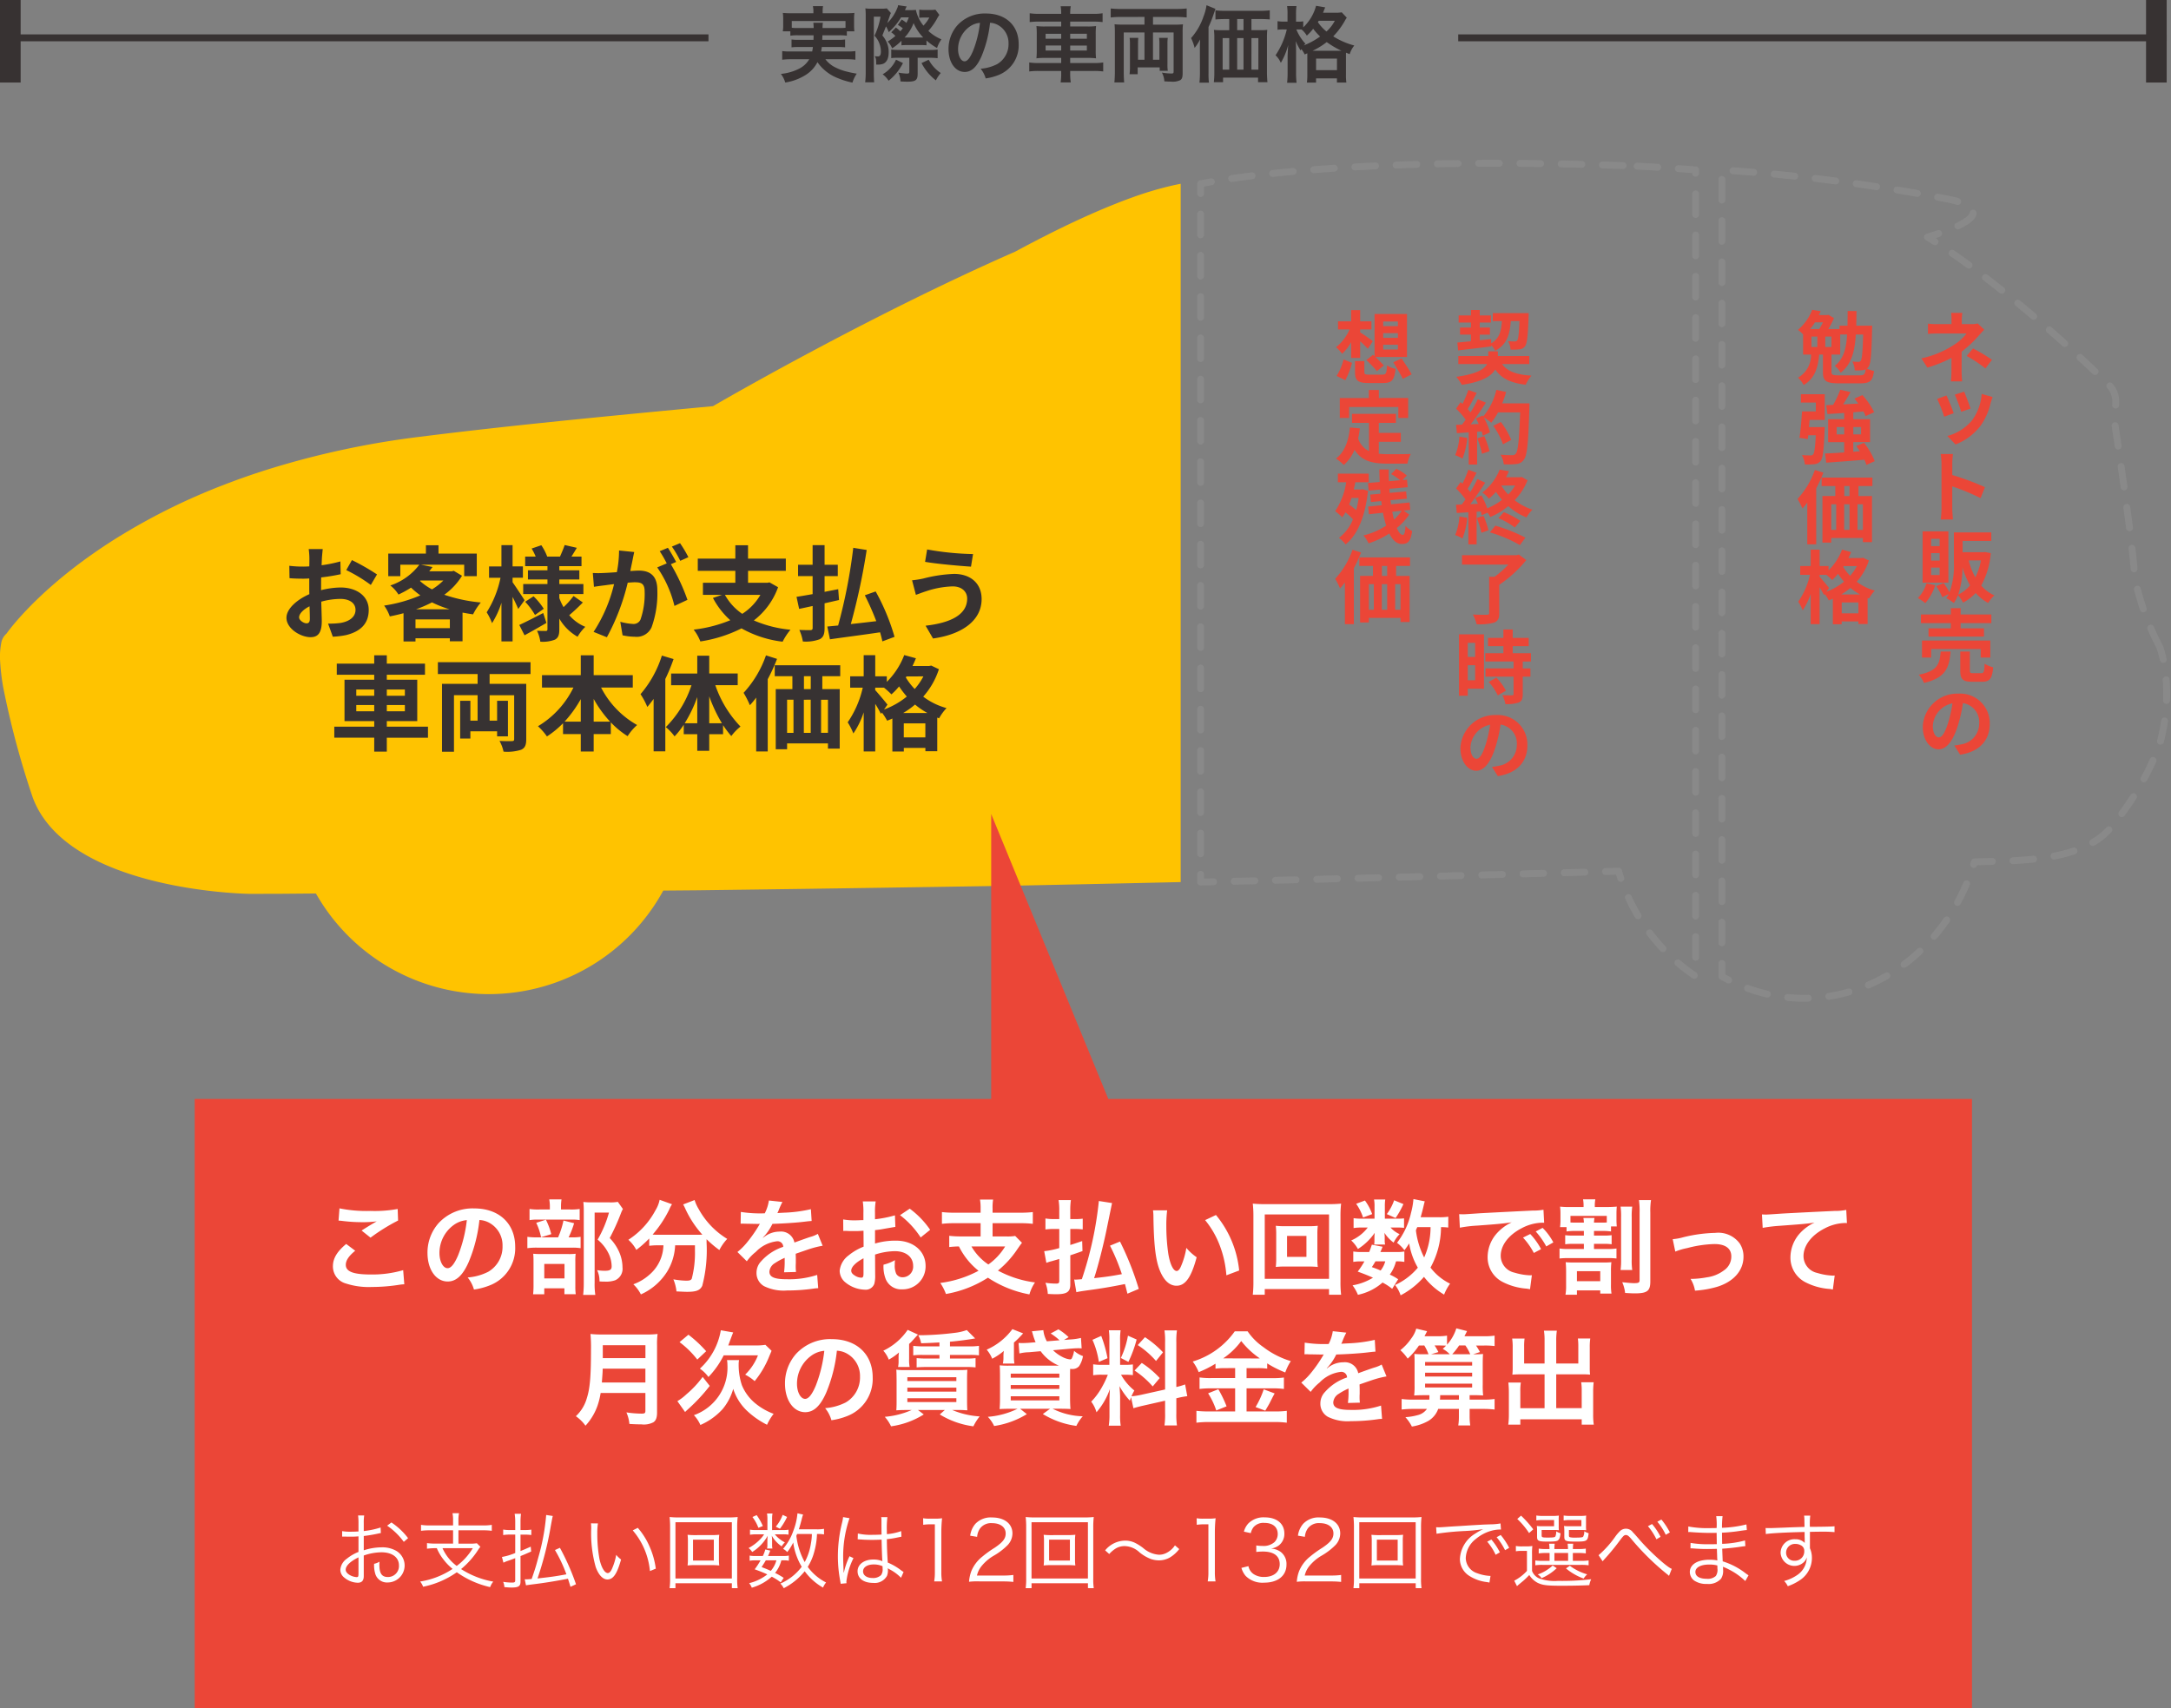 <svg xmlns="http://www.w3.org/2000/svg" width="315.628" height="248.348" viewBox="0 0 315.628 248.348">
  <rect x="0" y="0" width="315.628" height="248.348" fill="#808080" stroke="none"/>
  <defs>
    <style>
      .cls-1 {
        fill: none;
        stroke: #898989;
        stroke-linecap: round;
        stroke-linejoin: round;
        stroke-dasharray: 3;
      }

      .cls-2 {
        fill: #ffc300;
      }

      .cls-3 {
        fill: #eb4637;
      }

      .cls-4 {
        fill: #373232;
      }

      .cls-5 {
        fill: #fff;
      }
    </style>
  </defs>
  <g id="グループ_10539" data-name="グループ 10539" transform="translate(5324 -2901)">
    <g id="グループ_10538" data-name="グループ 10538" transform="translate(-5339 -206)">
      <path id="パス_13611" data-name="パス 13611" class="cls-1" d="M480.549,1592.409a38.2,38.2,0,0,1-3.55-9.717c-.063-.293-.092-.458-.092-.458-.11-2.7-1.059-9.743-1.836-15.187-.15-1.062-.294-2.061-.426-2.956l-.127-.86-.115-.775c-.021-.156-.044-.289-.065-.432-.189-1.271-.308-2.049-.308-2.049a24.656,24.656,0,0,0,.12-2.81,3.447,3.447,0,0,0-.943-2.8c-.1-.1-.213-.21-.329-.319-.022-.025-.051-.05-.074-.076-3.7-3.579-7.106-6.641-10.162-9.248l-.08-.068c-.473-.4-.935-.792-1.391-1.173l-.361-.3q-.627-.521-1.229-1.013l-.417-.34c-.387-.314-.767-.621-1.138-.917-.134-.108-.264-.21-.4-.314-.371-.295-.739-.586-1.094-.863l-.234-.181c-1.249-.97-2.392-1.831-3.417-2.58l-.1-.075c-.3-.216-.577-.418-.854-.616l-.268-.192c-.255-.182-.5-.353-.733-.518l-.273-.191-.645-.446-.248-.169-.557-.377-.255-.17-.438-.29c-.211-.138-.4-.263-.578-.375-.748-.476-1.139-.705-1.139-.705.11-.032.218-.07.329-.1,3.924-1.216,5.644-2.2,6.156-2.976.961-1.482-2.48-2.233-3.418-2.431a258.589,258.589,0,0,0-32.957-4.248v117.241a23.968,23.968,0,0,0,12.124,3.186c11.494-.107,21.174-8.4,24.6-19.827l3.815-.105c.063,0,.126-.007.19-.007,7.2-.21,12.578-1.3,15.633-4.661a41.552,41.552,0,0,0,7.285-12.3C482.852,1598.132,480.549,1592.409,480.549,1592.409Z" transform="translate(-151.573 1608.623)"/>
      <path id="パス_13612" data-name="パス 13612" class="cls-1" d="M373.917,1522.089c-1.213-.043-2.4-.08-3.575-.114l-1.4-.038q-1.166-.031-2.3-.057l-1.227-.027q-1.679-.034-3.3-.056l-.593-.007q-1.513-.019-2.976-.029l-.488,0c-2.077-.012-4.086-.01-6.011,0l-.638.009-.406.005c-1.013.012-2.017.024-2.988.041q-1.584.028-3.093.068c-.3.007-.576.017-.866.026-.79.022-1.572.046-2.331.072l-.952.035c-.739.028-1.466.057-2.175.088l-.311.013c-.124.005-.235.012-.359.018q-1.4.064-2.717.137l-.578.031c-1.008.057-1.987.118-2.925.181-.168.011-.325.024-.491.035q-1.11.077-2.156.158l-.9.072c-.57.046-1.122.094-1.661.141l-.786.07q-1.072.1-2.064.2c-.274.028-.529.056-.793.084-.414.044-.819.089-1.21.133-.287.033-.568.065-.843.1-.358.042-.7.084-1.037.126l-.719.09c-.494.064-.962.127-1.407.19-.241.033-.462.066-.689.1l-.71.105-.639.1-.629.1c-.208.034-.413.067-.6.1-.279.047-.544.094-.788.138l-.4.073-.448.084-.242.047v101.532q25.683-.591,57.042-1.474l3.718-.115a27.778,27.778,0,0,0,11.208,15.283V1522.717C380.525,1522.4,376.9,1522.194,373.917,1522.089Z" transform="translate(-122.947 1608.988)"/>
      <path id="パス_13613" data-name="パス 13613" class="cls-2" d="M243.585,1525.873l-.409.083-.252.053-.343.074-.142.032-.153.035-.072.018-.068.017a49.964,49.964,0,0,0-5.711,1.73c-.74.266-1.5.552-2.266.864-3.191,1.266-6.59,2.831-10.05,4.585-1.5.759-3.017,1.554-4.532,2.371-21.861,9.582-43.919,22.458-43.919,22.458-20.351,1.908-31.984,3.116-42.61,4.452a125.323,125.323,0,0,0-22.2,4.776c-2.22.7-4.324,1.443-6.327,2.219a91.614,91.614,0,0,0-14.615,7.149c-.051.032-.107.063-.165.1-1.457.883-2.805,1.767-4.052,2.638-8.978,6.251-12.738,11.733-12.738,11.733a2.321,2.321,0,0,0-.777,1.425,10.262,10.262,0,0,0-.158,2.531,31.761,31.761,0,0,0,.446,3.822,125.792,125.792,0,0,0,4.306,16.071,13.107,13.107,0,0,0,1.532,2.924c7.466,10.793,29.948,11.066,29.948,11.066s1.418,0,4.236-.006l5.448-.046a28.9,28.9,0,0,0,50.5-.423l4.8-.04q20.088-.249,46.349-.674,11.333-.23,24.074-.522V1525.858Z" transform="translate(-57.012 1607.862)"/>
      <g id="グループ_7148" data-name="グループ 7148" transform="translate(209.11 3152.073)">
        <g id="グループ_7147" data-name="グループ 7147">
          <path id="パス_13614" data-name="パス 13614" class="cls-3" d="M370.363,1559c.766,1.069,2.114,1.557,4.275,1.685a5.843,5.843,0,0,0-.837,1.324c-2.207-.267-3.543-.917-4.426-2.218-.569.952-1.905,1.812-4.868,2.23a7.311,7.311,0,0,0-.79-1.162c2.974-.406,4.089-1.126,4.473-1.859h-4.182v-1.162h4.356v-.685h1.394v.685h4.566V1559Zm-6.495-3.125c.557-.046,1.232-.116,1.975-.186v-.965h-1.592v-1.033h1.592v-.721h-1.789v-1.033h1.789v-.79h1.278v.79h1.626v1.033h-1.626v.721H368.6v1.033h-1.475v.825l1.65-.174.012.615c1.185-.7,1.463-1.765,1.556-3.23h-1.324V1551.6h5.217s0,.372-.012.523c-.105,2.789-.221,3.9-.523,4.287a1.1,1.1,0,0,1-.813.453,10.074,10.074,0,0,1-1.29.046,2.81,2.81,0,0,0-.36-1.232c.418.036.79.036.964.036a.41.41,0,0,0,.361-.14c.163-.2.255-.942.337-2.812h-1.267c-.139,1.963-.569,3.4-2.254,4.311a3.386,3.386,0,0,0-.581-.8v.163c-1.707.22-3.509.43-4.821.581Z" transform="translate(-346.1 -1551.144)"/>
          <path id="パス_13615" data-name="パス 13615" class="cls-3" d="M365.247,1574.137a10.711,10.711,0,0,1-.7,3,6.843,6.843,0,0,0-1.057-.5,8.452,8.452,0,0,0,.616-2.695Zm9.039-5.03s0,.465-.012.639c-.151,5.089-.314,6.925-.8,7.54a1.441,1.441,0,0,1-1.115.64,11.12,11.12,0,0,1-1.813.035,3.293,3.293,0,0,0-.464-1.394c.732.07,1.394.07,1.708.07a.574.574,0,0,0,.489-.2c.348-.36.523-2.057.65-6.019H369.72a9.561,9.561,0,0,1-.988,1.5,8.808,8.808,0,0,0-1.092-.767,9.29,9.29,0,0,1,.907,2.172l-1.046.488a6.338,6.338,0,0,0-.163-.627l-.663.046v4.775h-1.219v-4.682l-1.719.116-.116-1.208.859-.035c.174-.22.361-.464.534-.72a10.988,10.988,0,0,0-1.394-1.592l.65-.953.279.244a13.975,13.975,0,0,0,.849-2.021l1.219.43c-.418.8-.894,1.7-1.312,2.347.151.162.29.337.406.488a18.067,18.067,0,0,0,1.068-1.905l1.174.488a37.341,37.341,0,0,1-2.219,3.149l1.174-.046c-.129-.279-.267-.558-.407-.8l.976-.43.081.139a9.259,9.259,0,0,0,1.917-3.869l1.418.3a13.368,13.368,0,0,1-.57,1.661Zm-6.564,4.763a13.229,13.229,0,0,1,.755,2.185l-1.092.383a11.847,11.847,0,0,0-.685-2.243Zm2.718,1.185a10.973,10.973,0,0,0-1.417-2.683l1.1-.558a10.91,10.91,0,0,1,1.51,2.6Z" transform="translate(-346.038 -1555.531)"/>
          <path id="パス_13616" data-name="パス 13616" class="cls-3" d="M365.247,1590.137a10.713,10.713,0,0,1-.7,3,6.832,6.832,0,0,0-1.057-.5,8.451,8.451,0,0,0,.616-2.695Zm8.76-5.46a9.116,9.116,0,0,1-1.871,2.9,8.61,8.61,0,0,0,2.58,1.37,5.789,5.789,0,0,0-.872,1.127,9.021,9.021,0,0,1-2.637-1.638,10.515,10.515,0,0,1-2.614,1.58,3.583,3.583,0,0,0-.407-.627l-.848.383c-.035-.174-.081-.36-.139-.569l-.593.046v4.751h-1.2v-4.67l-1.685.1-.116-1.2.836-.036c.174-.22.36-.476.547-.743a11.5,11.5,0,0,0-1.371-1.58l.662-.941c.081.07.174.151.267.232a14.77,14.77,0,0,0,.849-2.021l1.2.441c-.419.79-.883,1.7-1.3,2.335.139.163.279.314.395.465a21.185,21.185,0,0,0,1.034-1.883l1.127.523c-.639,1.011-1.441,2.184-2.172,3.125l1.116-.047c-.129-.29-.268-.581-.406-.836l.917-.384a11.632,11.632,0,0,1,.848,1.871,9.359,9.359,0,0,0,2.15-1.232,9.552,9.552,0,0,1-.883-1.161,9.4,9.4,0,0,1-1.034,1,3.879,3.879,0,0,0-.952-.895,7.921,7.921,0,0,0,2.521-3.334l1.348.22c-.128.291-.267.592-.43.883h2.068l.209-.046Zm-6.4,5.17a12.789,12.789,0,0,1,.72,2.091l-1.022.371a13.693,13.693,0,0,0-.674-2.16Zm1.719,1.429a22.875,22.875,0,0,1,4.368,1.742l-.8,1.081a19.377,19.377,0,0,0-4.369-1.848Zm1.232-1.963a11.911,11.911,0,0,1,2.4,1.266l-.8.965a10.482,10.482,0,0,0-2.382-1.359Zm-.372-3.881a8.125,8.125,0,0,0,1.011,1.312,7.173,7.173,0,0,0,1.011-1.312Z" transform="translate(-346.038 -1559.918)"/>
          <path id="パス_13617" data-name="パス 13617" class="cls-3" d="M374.194,1600.937a17.834,17.834,0,0,1-3.927,3.591v4.124c0,.8-.2,1.173-.767,1.382a8.143,8.143,0,0,1-2.522.233,6.062,6.062,0,0,0-.546-1.417c.813.046,1.766.046,2.033.035s.337-.058.337-.255v-5.263h.779a13.384,13.384,0,0,0,2.01-1.778h-6.739v-1.359h7.924l.337-.093Z" transform="translate(-346.411 -1564.576)"/>
          <path id="パス_13618" data-name="パス 13618" class="cls-3" d="M367.881,1623.753h-2.358v1.022h-1.278v-8.923h3.636Zm-2.358-6.67v2.045h1.069v-2.045Zm1.069,5.438v-2.184h-1.069v2.184Zm6.924-2.718v1h1.116v1.2h-1.116v2.533c0,.662-.128,1.011-.581,1.22a5.162,5.162,0,0,1-1.94.232,4.687,4.687,0,0,0-.441-1.3c.557.023,1.208.023,1.382.023s.244-.046.244-.209V1622H368.1v-1.2h4.078v-1h-4.1v-1.209H370.7v-1.022h-2.231v-1.209H370.7v-1.219h1.359v1.219h2.323v1.209h-2.323v1.022h2.649v1.209Zm-3.845,2.334a8,8,0,0,1,1.406,1.905l-1.185.686a8.16,8.16,0,0,0-1.325-1.952Z" transform="translate(-346.244 -1568.691)"/>
          <path id="パス_13619" data-name="パス 13619" class="cls-3" d="M369.122,1639.821c.442-.047.744-.116,1.058-.174a3.061,3.061,0,0,0,2.555-3.009,2.783,2.783,0,0,0-2.358-2.974,21.623,21.623,0,0,1-.674,3.044c-.674,2.277-1.638,3.671-2.869,3.671-1.255,0-2.3-1.383-2.3-3.288a5.018,5.018,0,0,1,5.193-4.81,4.293,4.293,0,0,1,4.543,4.392c0,2.358-1.452,4.055-4.3,4.485Zm-.871-3.4a18.84,18.84,0,0,0,.6-2.73,3.558,3.558,0,0,0-2.858,3.265c0,1.138.453,1.685.883,1.685C367.345,1638.635,367.786,1637.938,368.251,1636.416Z" transform="translate(-346.323 -1573.389)"/>
          <path id="パス_13620" data-name="パス 13620" class="cls-3" d="M341.817,1555.831a6.662,6.662,0,0,1-1.313,1.684,4.913,4.913,0,0,0-.883-.952,6.933,6.933,0,0,0,1.975-2.591h-1.685V1552.8h1.905v-1.638h1.313v1.638h1.637v1.173H343.13v.43a22.249,22.249,0,0,1,1.836,1.278l-.721,1.1c-.267-.29-.7-.708-1.115-1.093v2.429h-1.313Zm-2.114,4.9a7.95,7.95,0,0,0,1.01-2.393l1.232.488a11.356,11.356,0,0,1-.975,2.532Zm6.634-.186c.546,0,.627-.163.7-1.336a3.359,3.359,0,0,0,1.243.489c-.173,1.661-.557,2.067-1.835,2.067h-2.092c-1.58,0-1.975-.383-1.975-1.591v-1.592h1.359v1.569c0,.348.116.395.744.395Zm-1.348-2.882.232.209v-6.146h4.716v6.251h-4.6a17.344,17.344,0,0,1,1.231,1.231l-1,.836a17.342,17.342,0,0,0-1.534-1.615Zm1.487-4.171h2.138v-.674h-2.138Zm0,1.7h2.138v-.674h-2.138Zm0,1.707h2.138v-.7h-2.138Zm2.684,1.291c.465.72,1.139,1.707,1.452,2.312l-1.29.662c-.279-.615-.917-1.637-1.371-2.416Z" transform="translate(-339.493 -1551.148)"/>
          <path id="パス_13621" data-name="パス 13621" class="cls-3" d="M345.832,1576.431a12.03,12.03,0,0,0,1.325.07c.628,0,2.544,0,3.323-.036a5.149,5.149,0,0,0-.488,1.407h-2.9c-2.149,0-3.741-.348-4.787-2.01a5.914,5.914,0,0,1-1.557,2.207,8.51,8.51,0,0,0-1.138-.94c1.254-.93,1.824-2.533,2.033-4.52l1.441.139c-.07.523-.151,1.011-.255,1.476a3.127,3.127,0,0,0,1.579,1.823v-4.1h-2.474v-1.313h6.389v1.313h-2.486v1.452h3.2v1.3h-3.2Zm-4.31-5.2h-1.359v-2.9h4.218v-1.162h1.463v1.162H350.1v2.9h-1.429v-1.592h-7.145Z" transform="translate(-339.489 -1555.535)"/>
          <path id="パス_13622" data-name="パス 13622" class="cls-3" d="M344.22,1586.147c-.406,3.811-1.557,6.459-3.265,7.8a4.612,4.612,0,0,0-.952-.953,6.373,6.373,0,0,0,2.033-2.7,9.4,9.4,0,0,0-1.1-1.01,5.588,5.588,0,0,1-.454.721,11.461,11.461,0,0,0-1.034-.895,10.268,10.268,0,0,0,1.6-4.195H339.84v-1.254h4.484v1.254h-1.951c-.059.349-.14.709-.221,1.047h1.057l.221-.036Zm-2.4,1.045c-.1.337-.221.662-.348.964a11.828,11.828,0,0,1,1.034.8,14.8,14.8,0,0,0,.36-1.766Zm8.388,2.416a8.838,8.838,0,0,1-1.8,1.953c.267.627.569,1,.871,1,.221,0,.337-.325.395-1.313a3.164,3.164,0,0,0,.965.755c-.221,1.475-.581,1.882-1.51,1.882-.743,0-1.348-.581-1.812-1.522a12.74,12.74,0,0,1-3.009,1.429,5.231,5.231,0,0,0-.743-1.151,10.574,10.574,0,0,0,3.3-1.429,14.549,14.549,0,0,1-.465-1.871l-2.045.222-.115-1.116,1.986-.2c-.034-.2-.058-.407-.081-.6l-1.5.139-.1-1.08,1.486-.129c-.023-.2-.034-.395-.046-.6l-1.673.151-.093-1.115,1.7-.139c-.022-.616-.046-1.22-.046-1.824h1.371c-.012.569,0,1.138.023,1.708l1.627-.14a7.242,7.242,0,0,0-1.313-.894l.756-.767a5.858,5.858,0,0,1,1.522.976l-.628.663.662-.058.094,1.092-2.661.232c.012.2.035.395.046.593l2.394-.21.1,1.058-2.382.221c.035.2.058.407.081.593l2.7-.268.093,1.081-.965.1Zm-2.463-.407c.081.407.162.779.255,1.127a6.4,6.4,0,0,0,1.126-1.277Z" transform="translate(-339.445 -1559.865)"/>
          <path id="パス_13623" data-name="パス 13623" class="cls-3" d="M343.209,1599.571a20.293,20.293,0,0,1-1.046,2.289v8.133h-1.3v-6.064a9.11,9.11,0,0,1-.708.859,10.511,10.511,0,0,0-.708-1.394,12.059,12.059,0,0,0,2.521-4.217Zm5.1,1.952v1.452h1.963v6.7h-1.325v-.593h-4.6v.662h-1.278v-6.773h1.871v-1.452h-1.987v-1.232h7.377v1.232Zm-3.962,6.378h.721v-3.729h-.721Zm1.882-3.729v3.729h.779v-3.729Zm.779-2.649h-.766v1.452h.766Zm1.94,2.649h-.779v3.729h.779Z" transform="translate(-339.445 -1564.313)"/>
        </g>
      </g>
      <g id="グループ_7150" data-name="グループ 7150" transform="translate(276.329 3152.049)">
        <g id="グループ_7149" data-name="グループ 7149">
          <path id="パス_13624" data-name="パス 13624" class="cls-3" d="M466.105,1560.224c0,.453.046,1.1.069,1.452h-1.627a12.99,12.99,0,0,0,.081-1.452c0-.546,0-1.3.012-1.953a20.1,20.1,0,0,1-3.509,1.407l-.871-1.349a13.813,13.813,0,0,0,4.647-1.905,7.022,7.022,0,0,0,1.917-1.707H462.7c-.419,0-1.127.023-1.487.058v-1.487a12.6,12.6,0,0,0,1.463.07h1.963v-.581a7.343,7.343,0,0,0-.058-1.058h1.627a9.162,9.162,0,0,0-.082,1.058v.581H467.5a3.856,3.856,0,0,0,.952-.1l.941.906c-.29.3-.639.685-.883.964a16.882,16.882,0,0,1-2.4,2.231Zm1.661-3.334a25.339,25.339,0,0,1,2.754,1.649l-.953,1.255a20.039,20.039,0,0,0-2.73-1.812Z" transform="translate(-442.249 -1551.278)"/>
          <path id="パス_13625" data-name="パス 13625" class="cls-3" d="M465.819,1570.633l-1.383.511a20.048,20.048,0,0,0-1.023-2.591l1.359-.5A26.765,26.765,0,0,1,465.819,1570.633Zm5.658-2.358c-.128.372-.209.616-.279.837a9.4,9.4,0,0,1-1.464,3.333,8.4,8.4,0,0,1-3.648,2.731l-1.185-1.232a7.054,7.054,0,0,0,3.59-2.277,7.377,7.377,0,0,0,1.394-3.834Zm-3.207,1.685-1.359.465a22.506,22.506,0,0,0-.929-2.487l1.359-.441C467.55,1567.984,468.108,1569.437,468.271,1569.959Z" transform="translate(-443.113 -1555.603)"/>
          <path id="パス_13626" data-name="パス 13626" class="cls-3" d="M469.916,1586.406a30.73,30.73,0,0,0-4.113-1.707v3.23c0,.324.059,1.115.1,1.58h-1.777a12.031,12.031,0,0,0,.115-1.58v-6.554a8.124,8.124,0,0,0-.127-1.382H465.9c-.034.406-.093.906-.093,1.382v1.673a38.187,38.187,0,0,1,4.752,1.767Z" transform="translate(-443.307 -1559.03)"/>
          <path id="パス_13627" data-name="パス 13627" class="cls-3" d="M462.078,1603.322a7.763,7.763,0,0,1-1.441,2.6,8.742,8.742,0,0,0-1.08-.743,5.307,5.307,0,0,0,1.255-2.15Zm1.917-.383h-3.753v-7.459h3.753Zm-1.277-6.367h-1.243v1.057h1.243Zm0,2.08h-1.243v1.08h1.243Zm0,2.1h-1.243v1.08h1.243Zm7.435-2.092a11.754,11.754,0,0,1-1.394,4.706,5.684,5.684,0,0,0,1.917,1.429,4.517,4.517,0,0,0-.894,1.1,6.381,6.381,0,0,1-1.825-1.452,6.816,6.816,0,0,1-1.835,1.405,4.742,4.742,0,0,0-.744-1.08,5.3,5.3,0,0,1-.6,1.139,5.609,5.609,0,0,0-1.1-.709,4.591,4.591,0,0,0,.36-.6l-.941.453a8.508,8.508,0,0,0-.872-1.6l1.069-.453a9.728,9.728,0,0,1,.859,1.359,11.4,11.4,0,0,0,.639-4.369v-4.356h5.436v1.243h-4.171v1.638h3.067l.221-.023Zm-3.009,4.671a11.938,11.938,0,0,1-1.1-2.591,12.749,12.749,0,0,1-.627,3.939A5.1,5.1,0,0,0,467.143,1603.333Zm-.2-3.624a10.071,10.071,0,0,0,.964,2.462,9.118,9.118,0,0,0,.814-2.462Z" transform="translate(-442.056 -1563.275)"/>
          <path id="パス_13628" data-name="パス 13628" class="cls-3" d="M464.357,1617.18c-.186,2.335-.7,3.811-3.869,4.566a4.069,4.069,0,0,0-.755-1.2c2.753-.534,3.043-1.58,3.184-3.369Zm.034-4.136h-4.345v-1.255h4.345v-.917h1.429v.917h4.462v1.255H465.82v.755h3.393v1.208h-8.062V1613.8h3.241Zm4.346,5.007v-1.232h-7.2v1.232H460.2v-2.475h9.934v2.475Zm.07,2.276c.383,0,.453-.2.5-1.382a3.991,3.991,0,0,0,1.243.523c-.151,1.672-.511,2.1-1.6,2.1h-1.5c-1.348,0-1.685-.395-1.685-1.638v-2.753h1.394v2.73c0,.372.07.418.488.418Z" transform="translate(-442.104 -1567.496)"/>
          <path id="パス_13629" data-name="パス 13629" class="cls-3" d="M465.122,1635.533c.442-.047.744-.116,1.058-.174a3.062,3.062,0,0,0,2.555-3.01,2.784,2.784,0,0,0-2.358-2.974,21.611,21.611,0,0,1-.674,3.044c-.674,2.277-1.638,3.671-2.869,3.671-1.255,0-2.3-1.382-2.3-3.287a5.018,5.018,0,0,1,5.193-4.81,4.293,4.293,0,0,1,4.543,4.392c0,2.358-1.452,4.054-4.3,4.484Zm-.871-3.4a18.813,18.813,0,0,0,.6-2.73,3.558,3.558,0,0,0-2.858,3.265c0,1.138.453,1.685.883,1.685C463.345,1634.347,463.786,1633.65,464.251,1632.128Z" transform="translate(-442.323 -1572.19)"/>
          <path id="パス_13630" data-name="パス 13630" class="cls-3" d="M446.318,1553.412s0,.372-.012.535c-.081,3.625-.186,5-.5,5.425a1.183,1.183,0,0,1-.255.279,4.664,4.664,0,0,0,1.034.348c-.186,1.464-.581,1.8-2.033,1.8h-3.044c-1.882,0-2.347-.338-2.347-1.638v-2.545h-.547c-.151,1.754-.569,3.439-2.254,4.427a4.062,4.062,0,0,0-.825-1.069,3.744,3.744,0,0,0,1.894-3.358h-1.15V1554.7a3.669,3.669,0,0,0-.755-.674,7.22,7.22,0,0,0,2.079-2.917l1.231.2c-.081.186-.163.383-.255.569h1.2l.174-.046.814.477a11.018,11.018,0,0,1-.825,1.591h1.627v-.488h1.162c.012-.663.023-1.37.023-2.126h1.289c-.012.743-.012,1.452-.035,2.126Zm-8.307-.488a7.976,7.976,0,0,1-.708.976h1.324a9.962,9.962,0,0,0,.547-.976Zm.337,3.591V1555h-.859v1.51ZM440.4,1555h-.895v1.51h.895Zm4.066,5.635c.674,0,.825-.128.906-.883a1.143,1.143,0,0,1-.348.116,5.688,5.688,0,0,1-1.232.046,3.388,3.388,0,0,0-.348-1.289,6.759,6.759,0,0,0,.872.047.355.355,0,0,0,.348-.174c.174-.232.267-1.208.348-3.8h-1.069c-.151,2.509-.639,4.345-2.2,5.553a3.356,3.356,0,0,0-.859-1c1.278-.987,1.673-2.474,1.789-4.554h-1v2.916h-1.266v2.521c0,.43.151.5,1.138.5Z" transform="translate(-435.467 -1551.111)"/>
          <path id="パス_13631" data-name="パス 13631" class="cls-3" d="M436.038,1567.767h3.474v3.741h-2.2c-.034.349-.057.709-.092,1.046h2.289s-.012.349-.023.523c-.116,2.811-.244,3.985-.581,4.4a1.278,1.278,0,0,1-.883.464,10,10,0,0,1-1.406.036,3.558,3.558,0,0,0-.418-1.359c.5.047.976.047,1.209.047a.427.427,0,0,0,.406-.139c.186-.186.3-.952.395-2.789h-1.1l-.069.558-1.208-.186c.163-1.011.3-2.58.372-3.834h2.01v-1.291h-2.172Zm9.527,10.282a4.926,4.926,0,0,0-.29-.755c-1.987.174-4.054.324-5.553.43l-.163-1.336c.767-.023,1.731-.082,2.776-.151v-1.5H440V1571.4h2.335v-.906c-.894.069-1.73.116-2.439.162l-.186-1.29,1.022-.047a14.256,14.256,0,0,0,1.034-2.2l1.487.337c-.325.6-.708,1.231-1.069,1.789.709-.035,1.452-.07,2.207-.117-.185-.243-.383-.5-.569-.72l1.162-.511a10.484,10.484,0,0,1,1.708,2.487l-1.243.569a5.55,5.55,0,0,0-.314-.674c-.5.035-.987.082-1.476.117v1h2.44v3.334h-2.44v1.406l.953-.07c-.163-.267-.338-.523-.511-.767l1.115-.465a9.913,9.913,0,0,1,1.557,2.672Zm-3.23-4.437v-1.069h-1.092v1.069Zm1.325-1.069v1.069h1.127v-1.069Z" transform="translate(-435.55 -1555.502)"/>
          <path id="パス_13632" data-name="パス 13632" class="cls-3" d="M439.209,1583.571a20.293,20.293,0,0,1-1.046,2.289v8.133h-1.3v-6.064a9.112,9.112,0,0,1-.708.859,10.5,10.5,0,0,0-.708-1.394,12.06,12.06,0,0,0,2.521-4.217Zm5.1,1.952v1.452h1.963v6.7h-1.325v-.593h-4.6v.662h-1.278v-6.773h1.871v-1.452h-1.987v-1.232h7.377v1.232Zm-3.962,6.378h.721v-3.729h-.721Zm1.882-3.729v3.729h.779v-3.729Zm.779-2.649h-.766v1.452h.766Zm1.94,2.649h-.779v3.729h.779Z" transform="translate(-435.445 -1559.902)"/>
          <path id="パス_13633" data-name="パス 13633" class="cls-3" d="M445.859,1600.719a8.6,8.6,0,0,1-1.765,3.091,7.685,7.685,0,0,0,2.625,1.29,5.43,5.43,0,0,0-.836,1.15l-.21-.081v3.788h-1.336v-.373h-2.429v.407H440.62v-3.718c-.2.093-.4.174-.593.244a5.528,5.528,0,0,0-.592-.918l-.1.151a12.643,12.643,0,0,0-.639-1.126v5.356h-1.3v-4.4a9.283,9.283,0,0,1-1.162,2.382,7.118,7.118,0,0,0-.639-1.256,11.309,11.309,0,0,0,1.7-3.9h-1.418v-1.278h1.522v-2.381h1.3v2.381h1.3v.627a8.54,8.54,0,0,0,1.963-3.02l1.313.36q-.174.435-.383.871h1.87l.244-.046Zm-6.18,4.543a8.923,8.923,0,0,0,2.567-1.464,11.232,11.232,0,0,1-.871-1.139,7.939,7.939,0,0,1-.86.9,9.594,9.594,0,0,0-.836-.756h-.988v.279c.314.337,1.185,1.371,1.383,1.638Zm4.891.395a8.639,8.639,0,0,1-1.394-.952,9,9,0,0,1-1.336.952Zm-.232,2.741v-1.579h-2.429v1.579Zm-2.127-6.866-.081.117a7.256,7.256,0,0,0,1,1.3,7.02,7.02,0,0,0,.987-1.417Z" transform="translate(-435.484 -1564.276)"/>
        </g>
      </g>
      <path id="パス_21690" data-name="パス 21690" class="cls-4" d="M-48.315-1.335c-.39,0-1.08-.42-1.08-.87,0-.525.6-1.14,1.515-1.605.03.78.045,1.455.045,1.83C-47.835-1.47-48.045-1.335-48.315-1.335Zm2.115-5.34c0-.435,0-.885.015-1.335a28.688,28.688,0,0,0,2.835-.465l-.045-1.86a20.343,20.343,0,0,1-2.73.555c.015-.375.03-.735.045-1.065.03-.375.09-1.02.12-1.29H-48a11.792,11.792,0,0,1,.1,1.305c0,.255,0,.69-.015,1.215-.3.015-.585.03-.855.03A16.274,16.274,0,0,1-50.82-9.7l.03,1.8c.645.06,1.4.075,2.07.075.24,0,.51-.015.8-.03v1.245c0,.345,0,.69.015,1.035-1.815.8-3.33,2.13-3.33,3.435,0,1.575,2.055,2.82,3.51,2.82C-46.77.675-46.1.2-46.1-1.65c0-.51-.045-1.65-.075-2.835a10.545,10.545,0,0,1,2.79-.4c1.29,0,2.19.585,2.19,1.59,0,1.08-.96,1.695-2.16,1.9a11.355,11.355,0,0,1-1.83.1l.69,1.905a12.1,12.1,0,0,0,1.95-.24c2.355-.585,3.27-1.9,3.27-3.66,0-2.04-1.8-3.255-4.08-3.255a12.09,12.09,0,0,0-2.85.39Zm3.66-2.4a22.565,22.565,0,0,1,3.57,2.16l.9-1.53a32.814,32.814,0,0,0-3.645-2.085Zm10.14,5.7A19.05,19.05,0,0,0-30.075-4.38,16.291,16.291,0,0,0-27.51-3.375ZM-32.475-.63V-1.905h4.995V-.63Zm.72-6.93h3.33a8.625,8.625,0,0,1-1.65,1.29A8.673,8.673,0,0,1-31.83-7.5Zm4.845-1.41-.3.075h-3.27c.165-.21.33-.42.48-.63l-1.665-.33h6.27V-8.19h1.83v-3.285H-29.13V-12.69h-1.83v1.215h-5.475V-8.19h1.755V-9.855h2.76A8.719,8.719,0,0,1-36.135-6.84,4.991,4.991,0,0,1-34.95-5.52a14.952,14.952,0,0,0,1.83-1.005A12.2,12.2,0,0,0-31.77-5.4a21.334,21.334,0,0,1-5.265,1.485A6.067,6.067,0,0,1-36.21-2.34c.675-.135,1.335-.285,1.995-.465V1.3h1.74V.84h4.995v.435h1.845v-4.17c.5.09,1,.18,1.53.255A8.744,8.744,0,0,1-22.98-4.365,22.887,22.887,0,0,1-28.29-5.49a9.6,9.6,0,0,0,2.58-2.76Zm10.29,4.275c-.255-.405-1.335-2.055-1.74-2.61v-.66h1.5v-1.65h-1.5V-12.7h-1.62v3.09h-1.8v1.65h1.665a15,15,0,0,1-2.01,5.025,8.559,8.559,0,0,1,.78,1.575A12.654,12.654,0,0,0-19.98-4.32V1.29h1.62V-5.175c.33.645.645,1.32.825,1.755Zm2.715,1.86c-1.275.66-2.6,1.335-3.48,1.74l.765,1.5c.96-.525,2.13-1.185,3.18-1.8ZM-16.53-4.47A10.515,10.515,0,0,1-15.1-2.55l1.275-.9a10.275,10.275,0,0,0-1.485-1.815Zm7.035-.84A11.807,11.807,0,0,1-10.95-3.69a8.142,8.142,0,0,1-.615-1.32v-.585h3.5V-7.05h-3.5v-.66h2.91V-9.045h-2.91v-.6H-8.34V-11.04H-9.8c.24-.375.51-.825.78-1.275l-1.77-.405c-.15.48-.45,1.17-.675,1.68h-1.86a7.911,7.911,0,0,0-.855-1.65l-1.41.48A8.515,8.515,0,0,1-15-11.04h-1.53v1.395h3.24v.6h-2.835V-7.71h2.835v.66h-3.525v1.455h3.525V-.48c0,.18-.06.255-.24.255s-.765,0-1.275-.03a5.549,5.549,0,0,1,.48,1.59,4.892,4.892,0,0,0,2.13-.3c.48-.27.63-.69.63-1.5v-1.56A7.115,7.115,0,0,0-8.91.615,6.639,6.639,0,0,1-7.785-.825a6.152,6.152,0,0,1-2.34-1.695c.585-.48,1.35-1.2,1.98-1.845ZM7.2-10.95a17.751,17.751,0,0,0-1.215-2.04L4.8-12.495a14.966,14.966,0,0,1,1.215,2.07Zm-10.08-.975A16.446,16.446,0,0,1-3.2-8.775c-.75.06-1.455.1-1.92.12a13.792,13.792,0,0,1-1.575,0l.165,2.01c.465-.075,1.23-.18,1.65-.225.285-.045.75-.105,1.275-.165A22.033,22.033,0,0,1-6.585-.09L-4.65.69A32.189,32.189,0,0,0-1.62-7.245c.42-.03.78-.06,1.02-.06C.33-7.3.84-7.14.84-5.955A11.341,11.341,0,0,1,.24-1.89a1.092,1.092,0,0,1-1.11.645A8.668,8.668,0,0,1-2.7-1.56L-2.37.405A8.41,8.41,0,0,0-.6.615,2.374,2.374,0,0,0,1.845-.75a14.521,14.521,0,0,0,.84-5.415C2.685-8.3,1.575-9,0-9c-.3,0-.75.03-1.245.06.105-.54.225-1.08.315-1.53.075-.375.165-.84.255-1.23Zm8.3,1.665c-.3-.555-.825-1.5-1.2-2.055L3.03-11.82a16.584,16.584,0,0,1,1.02,1.77l-1.38.585a16.822,16.822,0,0,1,2.505,5.6l1.89-.885A29.516,29.516,0,0,0,4.65-9.93ZM17.67-5.475a8.015,8.015,0,0,1-2.64,2.76,8.039,8.039,0,0,1-2.52-2.76ZM18.99-7.29l-.315.06h-2.8V-8.97h5.49v-1.77H15.87v-1.95H14.025v1.95H8.565v1.77h5.46v1.74H9.315v1.755H12.09l-1.32.45a11.593,11.593,0,0,0,2.52,3.24A19.77,19.77,0,0,1,7.965-.42,6.8,6.8,0,0,1,8.94,1.3,20.007,20.007,0,0,0,14.925-.6,15.99,15.99,0,0,0,20.9,1.335a9.163,9.163,0,0,1,1.14-1.74,17.387,17.387,0,0,1-5.325-1.35,10.605,10.605,0,0,0,3.525-4.83ZM29.1-4.725,28.98-6.3c-.66.135-1.32.255-1.98.39V-8.2h1.92v-1.65H27V-12.7H25.26v2.85H23.145V-8.2H25.26V-5.58c-.885.15-1.68.3-2.34.39L23.3-3.435c.6-.12,1.26-.27,1.965-.42v3.18c0,.24-.09.315-.315.33-.21,0-.945,0-1.62-.03a6.717,6.717,0,0,1,.51,1.68A5.771,5.771,0,0,0,26.3.975C26.82.69,27,.255,27-.66V-4.245ZM37.17.63a31.31,31.31,0,0,0-2.745-6.6l-1.575.555A39.1,39.1,0,0,1,34.515-1.65c-1.26.15-2.52.3-3.7.42A94.57,94.57,0,0,0,33.12-12l-1.95-.315a77.662,77.662,0,0,1-2.2,11.295c-.585.06-1.11.105-1.575.15L27.78.99C29.76.7,32.475.36,35.07-.03c.135.48.255.93.33,1.32ZM47.73-4.935c0,2.325-2.355,3.525-6.045,3.945L42.765.87C46.89.3,49.83-1.68,49.83-4.86c0-2.325-1.65-3.66-4.005-3.66a20.578,20.578,0,0,0-4.485.675,14.564,14.564,0,0,1-1.62.255l.555,2.115c.435-.15,1-.375,1.44-.51a13.328,13.328,0,0,1,3.87-.72C46.98-6.72,47.73-5.91,47.73-4.935Zm-5.82-7.14-.3,1.8c1.71.3,4.935.585,6.675.7l.3-1.83A41.958,41.958,0,0,1,41.91-12.075Zm-82.995,23.53V10.54h2.61v.915Zm0-3.165h2.61V9.2h-2.61Zm7.065,0V9.2h-2.625V8.29Zm0,3.165h-2.625V10.54h2.625Zm3.36,2.235h-5.985v-.81h4.425V6.865h-4.425v-.72h5.55V4.525h-5.55V3.31h-1.83V4.525H-43.92v1.62h5.445v.72h-4.32V12.88h4.32v.81H-44.28v1.6h5.805V17.32h1.83V15.3h5.985Zm14.91-7.65V4.315H-29.22V6.04h5.775V7.465H-28.62v9.87h1.74V9.115h3.435v3.7h-1.05V9.925H-25.98v5.49h1.485v-1.05h3.885V15.1h1.575V9.925H-20.61V12.82H-21.7v-3.7h3.57V15.49c0,.225-.075.3-.33.3-.24.015-1.065.015-1.8-.03a5.637,5.637,0,0,1,.585,1.56,6.611,6.611,0,0,0,2.55-.27c.57-.255.75-.69.75-1.53V7.465H-21.7V6.04Zm9.18,6.915v-3.3a16.717,16.717,0,0,0,2.385,3.3Zm-4.23,0a17.479,17.479,0,0,0,2.355-3.27v3.27Zm9.915-4.95V6.2H-6.57V3.31H-8.445V6.2h-5.64v1.8H-9.51a13.325,13.325,0,0,1-5.16,5.625,8.819,8.819,0,0,1,1.305,1.485,13.38,13.38,0,0,0,2.34-1.92V14.77h2.58v2.535H-6.57V14.77h2.49V13.06a12.272,12.272,0,0,0,2.445,2.01,7.583,7.583,0,0,1,1.38-1.62A13.1,13.1,0,0,1-5.49,8.005Zm4.23-4.65A15.8,15.8,0,0,1,.24,8.965a10.692,10.692,0,0,1,.99,1.86c.3-.36.615-.765.915-1.17v7.62h1.7V6.76a26.27,26.27,0,0,0,1.2-2.9Zm6.885,9.84V9.28a21.94,21.94,0,0,0,1.845,3.915Zm-3.57,0a19.492,19.492,0,0,0,1.83-3.81v3.81ZM14.37,7.66v-1.7H10.23V3.37H8.49V5.965h-3.8v1.7H7.65a15.338,15.338,0,0,1-3.735,6.09A7.271,7.271,0,0,1,5.19,15.1a11.106,11.106,0,0,0,1.335-1.695v1.38H8.49V17.2h1.74V14.785h2.01v-1.32a13.751,13.751,0,0,0,1.2,1.59,7.3,7.3,0,0,1,1.335-1.38,16.2,16.2,0,0,1-3.66-6.015Zm4.11-4.335A15.572,15.572,0,0,1,15.225,8.77a13.577,13.577,0,0,1,.915,1.8,11.64,11.64,0,0,0,.915-1.11v7.83h1.68V6.79a26.035,26.035,0,0,0,1.35-2.955Zm6.51,4.9H24V6.355h.99Zm2.5,6.36h-1V9.775h1Zm-5.94-4.815h.93V14.59h-.93Zm3.435,0V14.59h-1V9.775Zm4.29-3.42V4.765H19.755v1.59H22.32V8.23H19.9v8.745h1.65V16.12h5.94v.765H29.2V8.23H26.67V6.355Zm9.15,5.355a11.619,11.619,0,0,0,1.725-1.23,11.18,11.18,0,0,0,1.8,1.23Zm.09,3.54V13.21h3.135v2.04Zm-2.37-4.755c-.255-.345-1.38-1.68-1.785-2.115V8.02H35.64a12.764,12.764,0,0,1,1.08.975A10.241,10.241,0,0,0,37.83,7.84a14.183,14.183,0,0,0,1.125,1.47A11.522,11.522,0,0,1,35.64,11.2Zm5.22-4.11A9.09,9.09,0,0,1,40.1,8.215a9.308,9.308,0,0,1-1.29-1.68l.1-.15ZM42.51,4.81l-.315.06H39.78q.27-.562.5-1.125L38.58,3.28a11.036,11.036,0,0,1-2.535,3.9V6.37h-1.68V3.3h-1.68V6.37H30.72V8.02h1.83a14.62,14.62,0,0,1-2.19,5.04,9.143,9.143,0,0,1,.825,1.62,11.987,11.987,0,0,0,1.5-3.075V17.29h1.68V10.375a16.378,16.378,0,0,1,.825,1.455l.135-.195a7.161,7.161,0,0,1,.765,1.185,8.229,8.229,0,0,0,.765-.315v4.8H38.52V16.78h3.135v.48H43.38V12.37l.27.105a6.963,6.963,0,0,1,1.08-1.485,9.948,9.948,0,0,1-3.39-1.665,11.112,11.112,0,0,0,2.28-3.99Z" transform="translate(107.881 3198.964)"/>
      <path id="合体_195" data-name="合体 195" class="cls-3" d="M0,129.994V41.429H115.8V0l17.026,41.429H258.391v88.565Z" transform="translate(43.304 3225.354)"/>
      <path id="パス_21691" data-name="パス 21691" class="cls-5" d="M3.22,3.475a4.5,4.5,0,0,1,.555.045A23.651,23.651,0,0,0,6.52,3.7a15.99,15.99,0,0,0,2.25-.12c-.69.39-1.425.84-2.2,1.335L7.87,5.95a27.577,27.577,0,0,1,4.005-2.49l-.06-1.68a18.6,18.6,0,0,1-3.96.285,19.673,19.673,0,0,1-4.5-.375Zm1.11,3.39C2.98,7.99,2.4,8.98,2.4,10.12a2.577,2.577,0,0,0,1.92,2.505,10.73,10.73,0,0,0,3.75.495,25.665,25.665,0,0,0,4.05-.33,5.964,5.964,0,0,1,.66-.06l-.165-2.055a16,16,0,0,1-4.71.63c-2.535,0-3.63-.42-3.63-1.4,0-.645.42-1.275,1.365-2.055ZM23.7,3.385a3.278,3.278,0,0,1,1.515.45,3.716,3.716,0,0,1,1.845,3.33,4.2,4.2,0,0,1-2.085,3.75,7.972,7.972,0,0,1-2.985.825,4.785,4.785,0,0,1,.915,1.755,9.807,9.807,0,0,0,2.355-.63A5.779,5.779,0,0,0,28.9,7.27C28.9,3.9,26.56,1.7,22.96,1.7a6.733,6.733,0,0,0-5.16,2.1A6.443,6.443,0,0,0,16.15,8.17c0,2.415,1.23,4.155,2.94,4.155,1.23,0,2.19-.885,3.045-2.82A21.7,21.7,0,0,0,23.7,3.385Zm-1.83.015A19.769,19.769,0,0,1,20.62,8.47c-.54,1.29-1.05,1.92-1.545,1.92-.66,0-1.185-.975-1.185-2.205a5.022,5.022,0,0,1,2.04-4.05A3.818,3.818,0,0,1,21.865,3.4ZM35.56,1.855v-.42a6.728,6.728,0,0,1,.075-1.05H33.85a5.265,5.265,0,0,1,.09,1.05v.42H32.41a8.109,8.109,0,0,1-1.425-.075V3.4a6.769,6.769,0,0,1,1.23-.075h4.8a6.446,6.446,0,0,1,1.26.075V1.78a7.85,7.85,0,0,1-1.365.075Zm1.11,4.05a13.208,13.208,0,0,0,.795-2.055L35.92,3.46a12.231,12.231,0,0,1-.78,2.445H32.185A9.576,9.576,0,0,1,30.67,5.83V7.48a9.832,9.832,0,0,1,1.5-.075h5.025a7,7,0,0,1,1.215.075V5.83a6.611,6.611,0,0,1-1.29.075ZM31.96,3.79a9.064,9.064,0,0,1,.7,2.1l1.485-.45a10.175,10.175,0,0,0-.78-2.1Zm1.17,9.525h2.925v.855h1.65a7.533,7.533,0,0,1-.06-1.125V9.4a8.539,8.539,0,0,1,.045-1.11,8.1,8.1,0,0,1-1.1.045h-3.87c-.555,0-.855-.015-1.2-.045.03.345.045.615.045,1.23v3.255a12.18,12.18,0,0,1-.06,1.41h1.62Zm0-3.54h2.94v2.1H33.13ZM43.825.745A5.77,5.77,0,0,1,42.64.82h-2.6a10.227,10.227,0,0,1-1.23-.06,11.443,11.443,0,0,1,.06,1.26V12.565a14.192,14.192,0,0,1-.09,1.71h1.77a10.349,10.349,0,0,1-.1-1.755V2.305h2.085a16.548,16.548,0,0,1-1.65,3.93,6.119,6.119,0,0,1,1.56,1.95,4.437,4.437,0,0,1,.48,1.935c0,.48-.24.645-.99.645a6.7,6.7,0,0,1-1.125-.09,3.533,3.533,0,0,1,.345,1.635,7.208,7.208,0,0,0,.75.03,4.009,4.009,0,0,0,1.53-.195A1.82,1.82,0,0,0,44.5,10.27a5.623,5.623,0,0,0-.42-2.085A6.723,6.723,0,0,0,42.64,6.01a31.063,31.063,0,0,0,1.62-3.57,4.927,4.927,0,0,1,.3-.66Zm6.63,6.315a7.455,7.455,0,0,1-.09.87A5.8,5.8,0,0,1,48.4,11.35a7.078,7.078,0,0,1-2.325,1.38,5.323,5.323,0,0,1,1.1,1.47,8.688,8.688,0,0,0,3.81-3.3,7.981,7.981,0,0,0,1.17-3.84h2.88v.87a14.736,14.736,0,0,1-.465,3.99c-.135.225-.3.285-.855.285A12.331,12.331,0,0,1,51.9,12.01a6.442,6.442,0,0,1,.45,1.755c1.005.045,1.245.06,1.545.06,1.335,0,1.875-.21,2.2-.87a20.457,20.457,0,0,0,.63-6.27v-.51a15.3,15.3,0,0,0,1.86,1.575,6.984,6.984,0,0,1,1.14-1.62A11.632,11.632,0,0,1,55.57,1.78a5.606,5.606,0,0,1-.585-1.3L53.32,1.12a6.153,6.153,0,0,1,.315.63A15,15,0,0,0,56.11,5.515c-.36.015-.57.015-.93.015H49.66a7.752,7.752,0,0,1-.78-.03A16.683,16.683,0,0,0,51.3,1.855a4.242,4.242,0,0,1,.4-.765L49.9.445a4.663,4.663,0,0,1-.6,1.515,11.565,11.565,0,0,1-3.945,4.3,5.215,5.215,0,0,1,1.155,1.47A14.912,14.912,0,0,0,48.385,6.07V7.135A10.423,10.423,0,0,1,49.66,7.06Zm11.22-3.135a1.657,1.657,0,0,1,.24-.015c.135,0,.135,0,.42.015.33,0,1.65.03,1.89.03,0,0,.195-.015.255-.015a.734.734,0,0,0-.12.195A19.867,19.867,0,0,1,62.56,6.7a9.189,9.189,0,0,1-1.35,1.335l1.365,1.35A6.744,6.744,0,0,1,63.88,8.02a5.071,5.071,0,0,1,3.075-1.545.823.823,0,0,1,.915.81A7.338,7.338,0,0,0,64.645,9.4a2.39,2.39,0,0,0-.66,1.665A2.175,2.175,0,0,0,65.08,13a6.442,6.442,0,0,0,3.345.63,27.206,27.206,0,0,0,3.84-.27,4.42,4.42,0,0,1,.69-.06l-.15-1.935a13.032,13.032,0,0,1-4.41.63c-1.815,0-2.535-.315-2.535-1.1a1.579,1.579,0,0,1,.78-1.23,9.116,9.116,0,0,1,1.44-.78v.36a11.875,11.875,0,0,1-.09,1.74l1.74-.045a6.157,6.157,0,0,1-.045-.8c0-.1,0-.24.015-.495v-.6c0-.21,0-.21-.015-.6V8.29q1.935-.675,2.25-.765a13.241,13.241,0,0,1,1.665-.4l-.7-1.725a4.687,4.687,0,0,1-1.11.45q-.562.18-2.295.81a1.973,1.973,0,0,0-2.145-1.59,3.626,3.626,0,0,0-2.115.675c-.195.15-.195.15-.3.225l-.015-.03a7.762,7.762,0,0,0,1.38-1.995c1.515-.045,3.42-.165,4.515-.3.765-.09.765-.09,1.185-.12L71.89,1.81a20.264,20.264,0,0,1-3.93.51c-.825.045-.825.045-.945.06.03-.06.06-.1.135-.27a11.462,11.462,0,0,1,.6-1.35L65.785.55a5.941,5.941,0,0,1-.6,1.86,18.126,18.126,0,0,1-3.48-.2ZM81.22,8.41a9.6,9.6,0,0,1,2.88-.495c1.6,0,2.655.84,2.655,2.13A1.541,1.541,0,0,1,85.24,11.71a1.037,1.037,0,0,1-.945-.51,2.89,2.89,0,0,1-.21-1.32,5.2,5.2,0,0,1,.03-.66,6.328,6.328,0,0,1-1.665.66,5.011,5.011,0,0,0,.255,1.92,2.422,2.422,0,0,0,2.46,1.665,3.332,3.332,0,0,0,3.4-3.42c0-2.13-1.785-3.66-4.29-3.66a10.4,10.4,0,0,0-3.06.42V4.855c.57-.06.87-.105,1.365-.2,1.035-.18,1.32-.225,1.59-.27l-.06-1.68a16.729,16.729,0,0,1-2.9.57V2.32A9.21,9.21,0,0,1,81.31.685H79.435a10.277,10.277,0,0,1,.09,1.725V3.4c-.165,0-.24,0-.6.015-.21.015-.375.015-.525.015A9.2,9.2,0,0,1,76.585,3.3l.015,1.68a2.812,2.812,0,0,1,.315-.015c.045,0,.18,0,.375.015s.6.015.825.015c.375,0,.585,0,.81-.015.495-.03.495-.03.615-.03l.015,2.31a8.025,8.025,0,0,0-2.19,1.275,3.2,3.2,0,0,0-1.29,2.22,2.2,2.2,0,0,0,.825,1.695,4.672,4.672,0,0,0,2.835,1.065,1.318,1.318,0,0,0,1.38-.87,4.466,4.466,0,0,0,.12-1.275Zm-1.68,2.73c0,.495-.075.63-.33.63a1.8,1.8,0,0,1-.96-.33c-.345-.21-.495-.435-.495-.69,0-.54.66-1.2,1.785-1.8Zm9.69-6.33a12.723,12.723,0,0,0-2.97-3.075l-1.41.945a12.809,12.809,0,0,1,3,3.24Zm7.335-2.49H92.77a14.781,14.781,0,0,1-1.83-.09V3.94a14.348,14.348,0,0,1,1.815-.09h3.81V5.77H93.82a14.024,14.024,0,0,1-1.815-.09V7.315a13.84,13.84,0,0,1,1.41-.09,10.393,10.393,0,0,0,2.85,3.54,16.177,16.177,0,0,1-5.565,1.77,7.429,7.429,0,0,1,.825,1.605,16.489,16.489,0,0,0,6.105-2.37,16.283,16.283,0,0,0,6.03,2.43,6.043,6.043,0,0,1,.81-1.74,15.476,15.476,0,0,1-5.385-1.725,13.993,13.993,0,0,0,2.79-3.06c.3-.435.54-.78.705-.975L101.59,5.7a6.528,6.528,0,0,1-1.275.075h-2.01V3.85h4.035a14.185,14.185,0,0,1,1.815.09V2.23a14.614,14.614,0,0,1-1.83.09h-4.02V1.735A7.274,7.274,0,0,1,98.38.415H96.475a7.305,7.305,0,0,1,.09,1.32Zm3.57,4.905A8.789,8.789,0,0,1,97.69,9.85a8,8,0,0,1-2.46-2.625ZM119.56,13.4a43.319,43.319,0,0,0-2.73-6.885l-1.455.6a28.906,28.906,0,0,1,1.725,4.14c-1.545.285-2.025.36-4.035.585.54-1.605,1.365-4.86,1.8-6.99.66-3.225.735-3.585.81-3.93l-1.92-.3a51.532,51.532,0,0,1-2.475,11.37c-.51.045-.81.06-.87.06a1.46,1.46,0,0,1-.24-.015l.315,1.845c.36-.09.78-.15,1.62-.27,2.115-.285,3.42-.51,5.445-.915.15.555.195.735.36,1.4ZM109.6,3.25V2.005A10.373,10.373,0,0,1,109.69.49H107.9A8.9,8.9,0,0,1,108,2.02V3.25h-.84a7.261,7.261,0,0,1-1.17-.09v1.6a9.742,9.742,0,0,1,1.155-.075H108V7.465a12.236,12.236,0,0,1-2.19.45l.315,1.7a5.933,5.933,0,0,1,.81-.255c.615-.18.795-.225,1.065-.315v3.15c0,.345-.09.435-.45.435a10.675,10.675,0,0,1-1.56-.12,5.412,5.412,0,0,1,.345,1.62c.51.03.87.045,1.185.045,1.59,0,2.085-.33,2.085-1.425V8.515c.81-.27,1.4-.48,1.77-.615l-.045-1.455c-.93.315-1.185.405-1.725.57V4.69h.705a9.264,9.264,0,0,1,1.1.06V3.19a8.46,8.46,0,0,1-1.1.06Zm12.03-1.275a7.168,7.168,0,0,1,.06.96c.06,4.155.33,6.33.945,7.83.6,1.44,1.41,2.175,2.415,2.175,1.275,0,2.145-1.215,2.925-4.14a7.4,7.4,0,0,1-1.5-1.365,11.058,11.058,0,0,1-.795,2.715c-.18.42-.39.645-.615.645-.48,0-.96-.96-1.215-2.52a28.071,28.071,0,0,1-.285-4.02,17.437,17.437,0,0,1,.12-2.28ZM129.205,3.4a13.093,13.093,0,0,1,2.13,3.69,15.206,15.206,0,0,1,.96,4.335l1.86-.7a14.955,14.955,0,0,0-3.375-8.07Zm11.73.885a12.213,12.213,0,0,1-1.455-.06,10.2,10.2,0,0,1,.06,1.2V9.01a10.2,10.2,0,0,1-.06,1.2,12.053,12.053,0,0,1,1.455-.06h3.195a13.217,13.217,0,0,1,1.455.06,9.714,9.714,0,0,1-.06-1.2V5.425a9.559,9.559,0,0,1,.06-1.2,12.374,12.374,0,0,1-1.455.06Zm.18,1.41h2.82V8.74h-2.82Zm7.86,8.55a15.187,15.187,0,0,1-.09-1.935V2.8a15.457,15.457,0,0,1,.09-1.8,15.687,15.687,0,0,1-1.785.075h-9.3A15.134,15.134,0,0,1,136.135,1a16.013,16.013,0,0,1,.09,1.8V12.3a16.474,16.474,0,0,1-.09,1.95h1.74V13.42h9.345v.825Zm-11.1-11.67h9.345v9.36h-9.345Zm26.685.33a8.123,8.123,0,0,1-1.41.075h-2.61c.165-.585.3-1.1.39-1.485.12-.51.15-.645.21-.825L159.49.34a10.872,10.872,0,0,1-.36,2.04A11.012,11.012,0,0,1,157.1,6.7a5.264,5.264,0,0,1,1.08,1.08c.315-.42.42-.57.69-.99a10.238,10.238,0,0,0,1.26,3.525A9.311,9.311,0,0,1,158,12.19a9.164,9.164,0,0,1-1.185.645,4.638,4.638,0,0,1,.81,1.5,11.635,11.635,0,0,0,3.4-2.685,10.271,10.271,0,0,0,2.925,2.58,6.879,6.879,0,0,1,.87-1.59,7.974,7.974,0,0,1-2.85-2.34,12.26,12.26,0,0,0,1.53-5.88,7.664,7.664,0,0,1,1.05.06ZM161.98,4.42a10.862,10.862,0,0,1-.93,4.41,11.8,11.8,0,0,1-1.2-3.945c.075-.2.075-.2.2-.465Zm-4.71,7.575a7.762,7.762,0,0,0-1.215-.675,5.57,5.57,0,0,0,.9-1.92,5.926,5.926,0,0,1,1.215.075V7.96a5.3,5.3,0,0,1-1.11.075h-2.37c.12-.285.18-.39.315-.765l-1.56-.3a10.854,10.854,0,0,1-.39,1.065H151.93a6.234,6.234,0,0,1-1.185-.075V9.475A6.429,6.429,0,0,1,151.93,9.4h.435a12.544,12.544,0,0,1-.975,1.485c1.065.39,1.47.555,2.22.885a8.2,8.2,0,0,1-2.97,1.11,6.552,6.552,0,0,1,.78,1.38A7.868,7.868,0,0,0,155,12.475a7.992,7.992,0,0,1,1.4.915Zm-1.875-2.6a3.869,3.869,0,0,1-.675,1.335c-.45-.2-.645-.27-1.275-.5.27-.4.315-.48.525-.84Zm-.06-6.21V1.39a5.894,5.894,0,0,1,.06-.99H153.76a4.794,4.794,0,0,1,.075,1.02V3.19H152.05a7.138,7.138,0,0,1-1.26-.075v1.44a7.055,7.055,0,0,1,1.245-.075h.81a6,6,0,0,1-2.4,1.875A5.1,5.1,0,0,1,151.42,7.6a8.52,8.52,0,0,0,2.445-2.355c-.03.27-.045.51-.045.645v.57a2.762,2.762,0,0,1-.045.495h1.6a2.249,2.249,0,0,1-.06-.555V5.86c0-.12-.015-.3-.045-.615A5.435,5.435,0,0,0,156.61,6.67a4.824,4.824,0,0,1,.87-1.23,4.06,4.06,0,0,1-1.32-.96h1.005a7.222,7.222,0,0,1,.96.045V3.145a6.918,6.918,0,0,1-.96.045Zm-4.17-2.16a7.78,7.78,0,0,1,1.005,1.995l1.32-.495A7.481,7.481,0,0,0,152.44.55Zm5.52-.51a7.416,7.416,0,0,1-1.065,2.01l1.275.57a12.915,12.915,0,0,0,1.14-2.025ZM166.24,4.5a18.826,18.826,0,0,1,2.49-.3c2.91-.21,3.84-.3,5.055-.48A6.633,6.633,0,0,0,171.7,5.23a5.223,5.223,0,0,0-1.425,3.525,4.013,4.013,0,0,0,2.145,3.615,9.024,9.024,0,0,0,3.51.99c.285.045.315.045.51.09l.27-2.04c-.15.015-.285.015-.3.015a9.1,9.1,0,0,1-2.235-.39A2.519,2.519,0,0,1,172.18,8.59c0-1.515,1.125-3.015,3.03-4.005a6.708,6.708,0,0,1,2.97-.81,2.323,2.323,0,0,1,.315.015l-.1-1.9a8.082,8.082,0,0,1-1.545.12c-4.005.195-6.57.33-7.665.39-2.205.15-2.205.15-2.475.15-.075,0-.24,0-.57-.015Zm9.18,1.44a10.124,10.124,0,0,1,1.575,2.235l1.05-.555a9.722,9.722,0,0,0-1.575-2.2Zm4.41.7a8.674,8.674,0,0,0-1.56-2.115l-1,.525a11.052,11.052,0,0,1,1.53,2.175Zm4.44-1.665V5.65h-1.5a9.065,9.065,0,0,1-1.215-.06V6.91a8.512,8.512,0,0,1,1.215-.06h1.5V7.6h-2.205a7.886,7.886,0,0,1-1.335-.075V8.98a11.283,11.283,0,0,1,1.335-.06h5.64a9.985,9.985,0,0,1,1.305.06V7.525A7.6,7.6,0,0,1,187.7,7.6H185.74V6.85h1.38a7.918,7.918,0,0,1,1.185.06V5.59a8.584,8.584,0,0,1-1.185.06h-1.38V4.975h1.155a8.471,8.471,0,0,1,1.32.075V4.315h.84a10.211,10.211,0,0,1-.045-1.05v-.75c0-.465.015-.75.045-1.08a16.3,16.3,0,0,1-1.665.06h-1.53v-.1a4.794,4.794,0,0,1,.075-1.02H184.15a4.948,4.948,0,0,1,.075,1.035v.09h-1.89a13.5,13.5,0,0,1-1.53-.06,7.61,7.61,0,0,1,.06,1.1v.8a7.131,7.131,0,0,1-.06,1.08h.945V5.05a8.766,8.766,0,0,1,1.35-.075ZM183.1,3.76c-.36,0-.51,0-.78-.015v-.96h5.28v.96c-.225.015-.4.015-.705.015H185.74a3.52,3.52,0,0,1,.075-.675h-1.62a3.375,3.375,0,0,1,.075.675ZM182.9,9.565c-.54,0-.93-.015-1.275-.045a13.477,13.477,0,0,1,.06,1.395V12.91a7,7,0,0,1-.09,1.335h1.665v-.63h3.39v.465h1.635a7.867,7.867,0,0,1-.075-1.35V10.84a10.1,10.1,0,0,1,.06-1.32c-.345.03-.675.045-1.185.045Zm.36,1.26h3.39V12.28h-3.39Zm6.345-9.39a10.322,10.322,0,0,1,.075,1.59v6.03a10.426,10.426,0,0,1-.075,1.6H191.3a9.618,9.618,0,0,1-.075-1.59V2.995a10.116,10.116,0,0,1,.075-1.56ZM192.28.49a11.819,11.819,0,0,1,.09,1.86V12.1c0,.39-.135.465-.825.465-.345,0-.81-.045-1.7-.135a5.279,5.279,0,0,1,.42,1.56c.78.045,1.035.06,1.4.06,1.815,0,2.265-.345,2.265-1.74V2.305a10.235,10.235,0,0,1,.1-1.815Zm5.28,7.485a9.474,9.474,0,0,1,1.74-.51,16.809,16.809,0,0,1,3.945-.585c1.59,0,2.46.63,2.46,1.8A2.409,2.409,0,0,1,204.64,10.7a5.29,5.29,0,0,1-2.505,1.02,13.219,13.219,0,0,1-2.13.225h-.225a4.742,4.742,0,0,1,.645,1.71,14.746,14.746,0,0,0,3.255-.57c2.385-.75,3.795-2.37,3.795-4.365a3.4,3.4,0,0,0-.555-1.935,3.864,3.864,0,0,0-3.54-1.53,21.193,21.193,0,0,0-4.635.63,8,8,0,0,1-1.56.285Zm12.705-3.45a21.774,21.774,0,0,1,2.49-.3c3.255-.24,3.84-.285,5.055-.465a6.611,6.611,0,0,0-2.085,1.5A5.288,5.288,0,0,0,214.3,8.8a4.013,4.013,0,0,0,2.145,3.615,9.024,9.024,0,0,0,3.51.99,3.187,3.187,0,0,1,.51.09l.27-2.04c-.15.015-.285.015-.3.015a9.1,9.1,0,0,1-2.235-.39,2.519,2.519,0,0,1-2-2.445c0-1.515,1.125-3.015,3.03-4.005a6.708,6.708,0,0,1,2.97-.81,2.322,2.322,0,0,1,.315.015l-.1-1.92a8.469,8.469,0,0,1-1.725.15c-4.155.195-6.645.33-7.485.375-2.205.15-2.205.15-2.475.15-.075,0-.24,0-.57-.015ZM47.83,28.535V31.13c0,.33-.105.405-.555.405a15.167,15.167,0,0,1-2.205-.18,5.427,5.427,0,0,1,.435,1.68c.765.045,1.26.06,1.74.06a2.974,2.974,0,0,0,1.74-.3c.375-.24.54-.675.54-1.425V21.65a11.315,11.315,0,0,1,.075-1.695,13.52,13.52,0,0,1-1.74.075H41.6a15.134,15.134,0,0,1-1.755-.075,21.138,21.138,0,0,1,.075,2.265c0,3.9-.15,5.655-.6,7.05a5.679,5.679,0,0,1-1.6,2.64,5.8,5.8,0,0,1,1.4,1.38,8.411,8.411,0,0,0,1.77-2.97,11.117,11.117,0,0,0,.435-1.785Zm-6.33-1.53c.09-1.215.12-1.545.12-2.01h6.21v2.01Zm.135-3.54V21.59h6.2v1.875Zm18.24-1.845c.12-.3.18-.48.27-.72.3-.8.33-.885.45-1.17l-1.8-.315a9.732,9.732,0,0,1-3.045,5.58,5.04,5.04,0,0,1,1.245,1.215,12.668,12.668,0,0,0,2.22-3.15h4.98a7.908,7.908,0,0,1-1.86,2.805,6.908,6.908,0,0,1,1.38.945,13.535,13.535,0,0,0,2.13-3.63c.18-.42.225-.525.33-.78l-.9-.87a8.355,8.355,0,0,1-1.455.09Zm-7.08-.48a13.342,13.342,0,0,1,2.58,2.535l1.29-1.215a17.85,17.85,0,0,0-2.58-2.4Zm3.36,5.055a14.23,14.23,0,0,1-2.37,2.535,6.991,6.991,0,0,1-1.305.99L53.6,31.3c.135-.135.195-.195.495-.465a25.816,25.816,0,0,0,3.09-3.33Zm3.54-2.445a3.745,3.745,0,0,1,.06.675A7.343,7.343,0,0,1,54.88,31.76a4.894,4.894,0,0,1,.945,1.425,9.477,9.477,0,0,0,3.225-2.3A8.053,8.053,0,0,0,60.6,27.935a7.572,7.572,0,0,0,1.9,3.09,12.242,12.242,0,0,0,3.015,2.13,7.608,7.608,0,0,1,.96-1.59,9.236,9.236,0,0,1-2.52-1.41,6.7,6.7,0,0,1-2.1-2.76,9.294,9.294,0,0,1-.465-3.015,2.724,2.724,0,0,1,.06-.63ZM75.67,22.385a3.278,3.278,0,0,1,1.515.45,3.716,3.716,0,0,1,1.845,3.33,4.2,4.2,0,0,1-2.085,3.75,7.972,7.972,0,0,1-2.985.825,4.785,4.785,0,0,1,.915,1.755,9.806,9.806,0,0,0,2.355-.63,5.779,5.779,0,0,0,3.645-5.595c0-3.375-2.34-5.565-5.94-5.565a6.733,6.733,0,0,0-5.16,2.1,6.443,6.443,0,0,0-1.65,4.365c0,2.415,1.23,4.155,2.94,4.155,1.23,0,2.19-.885,3.045-2.82A21.7,21.7,0,0,0,75.67,22.385Zm-1.83.015A19.769,19.769,0,0,1,72.6,27.47c-.54,1.29-1.05,1.92-1.545,1.92-.66,0-1.185-.975-1.185-2.2a5.022,5.022,0,0,1,2.04-4.05A3.818,3.818,0,0,1,73.84,22.4Zm16.74-.645H88.15a10.642,10.642,0,0,1-1.38-.075v1.38A10.842,10.842,0,0,1,88.15,23h2.43v.525H88.645a13.664,13.664,0,0,1-1.38-.06v1.35c.255-.03.795-.06,1.38-.06h5.82a11.033,11.033,0,0,1,1.365.06v-1.35a10,10,0,0,1-1.365.06H92.11V23h2.85a10.578,10.578,0,0,1,1.365.06V21.68a8.284,8.284,0,0,1-1.365.075H92.11V21.08c1.065-.09,2.805-.315,3.66-.48l-1.215-1.215a7.631,7.631,0,0,1-1.755.405,44.66,44.66,0,0,1-4.725.345H87.5a4.075,4.075,0,0,1,.42,1.17c1.245-.045,1.245-.045,2.655-.12ZM86.545,31.01A12.244,12.244,0,0,1,82.63,32a5.655,5.655,0,0,1,.915,1.38A12.04,12.04,0,0,0,88.3,31.655l-.84-.645h3.9l-.735.645a12.443,12.443,0,0,0,4.89,1.725,7.483,7.483,0,0,1,.915-1.44,12.113,12.113,0,0,1-3.99-.93H93.5c.27,0,.48,0,.825.03a1.918,1.918,0,0,1,.315.015c-.03-.285-.045-.78-.045-1.41v-3.03c0-.66.015-1.095.045-1.455-.4.03-.66.045-1.5.045h-7.32a9.922,9.922,0,0,1-1.515-.06c.03.345.03.345.045,1.545v3.165c0,.435-.015.975-.045,1.2.465-.03.75-.045,1.5-.045Zm-.63-4.77H93.04V26.8H85.915Zm0,1.515H93.04v.585H85.915Zm0,1.545H93.04v.555H85.915Zm.045-9.945a8.893,8.893,0,0,1-3.54,3.03,4.181,4.181,0,0,1,.795,1.3A8.464,8.464,0,0,0,84.7,22.64a3.943,3.943,0,0,0-.06.735v.435a4.06,4.06,0,0,1-.075.945h1.68a5.769,5.769,0,0,1-.075-1.185V21.4a4.776,4.776,0,0,0,.555-.555c.57-.63.57-.63.735-.8Zm22.725,1.47.675-.405a8.117,8.117,0,0,0-1.485-1.14l-1.125.6a8.761,8.761,0,0,1,1.29.99l-1.845.15a4.206,4.206,0,0,1-.51-1.62l-1.665.165a2.8,2.8,0,0,1,.105.33c.075.27.09.3.15.51.135.375.165.48.285.75l-1.05.09c-.315.015-.555.03-.75.03-.27,0-.51,0-.675-.015l.12,1.53a6.239,6.239,0,0,1,1.365-.18l1.725-.15a6.179,6.179,0,0,0,2.655,2.1h-7.095a13.192,13.192,0,0,1-1.515-.045c.03.42.045.855.045,1.56v3.3c0,.6-.03,1.185-.06,1.5.345-.03.96-.045,1.59-.045h1.02A11.907,11.907,0,0,1,97.615,32a4.906,4.906,0,0,1,.915,1.335,12.647,12.647,0,0,0,4.755-1.725l-.975-.78h4.35l-1.05.765a12.554,12.554,0,0,0,4.875,1.725,6.116,6.116,0,0,1,.93-1.4,10.244,10.244,0,0,1-4.38-1.095h1.02c.6,0,1.26.015,1.575.045-.03-.345-.06-.945-.06-1.6v-3.1c0-.435,0-.78.015-1.14.18.015.285.015.33.015a1.235,1.235,0,0,0,.975-.42,3.809,3.809,0,0,0,.555-1.455,3.977,3.977,0,0,1-1.29-.765,3.986,3.986,0,0,1-.33,1.095.29.29,0,0,1-.255.15,3.074,3.074,0,0,1-1.125-.36,5.336,5.336,0,0,1-1.35-.975l2.535-.225c.57-.045.8-.06,1.125-.06.18,0,.27,0,.5.015l-.1-1.515a8.528,8.528,0,0,1-1.605.225Zm-7.74,4.9h7.065v.585h-7.065Zm0,1.65h7.065v.57h-7.065Zm0,1.635h7.065v.6h-7.065Zm.54-4.755a5.18,5.18,0,0,1-.075-.9V21.2a10.217,10.217,0,0,0,.795-.75c.255-.27.255-.27.315-.33.135-.15.135-.15.225-.255l-1.56-.615a9.3,9.3,0,0,1-3.735,2.985,4.834,4.834,0,0,1,.8,1.32,8.823,8.823,0,0,0,1.695-1.14,5.728,5.728,0,0,0-.06.645v.39a3.435,3.435,0,0,1-.09.81Zm17.295,6.495c.33-.1.765-.225,1.425-.375l3.18-.72v1.815a10.875,10.875,0,0,1-.09,1.785h1.815a11,11,0,0,1-.09-1.77V29.3l.15-.03a10.957,10.957,0,0,1,1.44-.27l-.315-1.71a9.148,9.148,0,0,1-1.275.375v-6.51a10.6,10.6,0,0,1,.09-1.725h-1.815a10.265,10.265,0,0,1,.09,1.74v6.855l-3.51.78a10.045,10.045,0,0,1-1.38.21,8.745,8.745,0,0,1,.42-.84,7.966,7.966,0,0,1-1.935-2.295h.54a8.724,8.724,0,0,1,1.185.06V24.38a7.6,7.6,0,0,1-1.155.06h-.705V20.87a8.956,8.956,0,0,1,.075-1.455h-1.71a9.281,9.281,0,0,1,.075,1.47V24.44H114.28a7.449,7.449,0,0,1-1.35-.075v1.59a7.761,7.761,0,0,1,1.35-.075h.78a12.647,12.647,0,0,1-.795,1.695,9.863,9.863,0,0,1-1.62,2.22,4.518,4.518,0,0,1,.765,1.545,10.361,10.361,0,0,0,1.95-3.375c-.03.495-.06,1.2-.06,1.8V31.7a9.713,9.713,0,0,1-.105,1.59h1.74a8.873,8.873,0,0,1-.09-1.56V29.255c0-.48-.015-.69-.09-1.71a11.1,11.1,0,0,0,1.515,2.115c.075-.24.09-.315.165-.51Zm-5.955-9.945a12.1,12.1,0,0,1,.93,3.21l1.26-.54a18.243,18.243,0,0,0-.915-3.24Zm5.16-.6a12.478,12.478,0,0,1-1.035,3.24l1.1.57a18.151,18.151,0,0,0,1.2-3.255Zm1.425,1.365a12.672,12.672,0,0,1,2.655,2.31l1.02-1.26a14.57,14.57,0,0,0-2.625-2.2Zm-.465,3.7a13.12,13.12,0,0,1,2.64,2.31l1.02-1.215a13.687,13.687,0,0,0-2.61-2.2Zm14.625-.36v1.455h-3.54a11.071,11.071,0,0,1-1.635-.09V27.95a12.323,12.323,0,0,1,1.62-.09h3.555v3.36H129.8a16.208,16.208,0,0,1-1.86-.09v1.725a14.789,14.789,0,0,1,1.86-.1h9.48a13.836,13.836,0,0,1,1.8.1V31.13a14.052,14.052,0,0,1-1.77.09h-4.08V27.86h3.78a11.884,11.884,0,0,1,1.65.09V26.285a10.66,10.66,0,0,1-1.635.09h-3.795V24.92h1.53a10.253,10.253,0,0,1,1.47.075V24.23a15.293,15.293,0,0,0,2.625,1.32,7.657,7.657,0,0,1,.81-1.65,12.424,12.424,0,0,1-3.975-2.025,8.872,8.872,0,0,1-2.31-2.31h-1.86a11.573,11.573,0,0,1-6.12,4.395,6.664,6.664,0,0,1,.87,1.545,16.187,16.187,0,0,0,2.445-1.23v.72a10.511,10.511,0,0,1,1.47-.075Zm-1.74-1.41a10.582,10.582,0,0,0,2.625-2.52,11.834,11.834,0,0,0,2.7,2.52c-.225.015-.225.015-.36.015l-4.65-.015Zm-2.19,5.085a10.924,10.924,0,0,1,1.185,2.49l1.5-.6a17.385,17.385,0,0,0-1.2-2.49Zm8.085-.585a12.533,12.533,0,0,1-1.185,2.58l1.41.525c.51-.87.57-.975.615-1.065.555-1.095.555-1.095.75-1.44Zm5.925-5.085a1.657,1.657,0,0,1,.24-.015c.135,0,.135,0,.42.015.33,0,1.65.03,1.89.03,0,0,.2-.015.255-.015a.734.734,0,0,0-.12.195,19.868,19.868,0,0,1-1.8,2.565,9.19,9.19,0,0,1-1.35,1.335l1.365,1.35a6.745,6.745,0,0,1,1.3-1.365,5.071,5.071,0,0,1,3.075-1.545.823.823,0,0,1,.915.81A7.338,7.338,0,0,0,146.62,28.4a2.39,2.39,0,0,0-.66,1.665A2.175,2.175,0,0,0,147.055,32a6.442,6.442,0,0,0,3.345.63,27.206,27.206,0,0,0,3.84-.27,4.42,4.42,0,0,1,.69-.06l-.15-1.935a13.032,13.032,0,0,1-4.41.63c-1.815,0-2.535-.315-2.535-1.1a1.579,1.579,0,0,1,.78-1.23,9.116,9.116,0,0,1,1.44-.78v.36a11.876,11.876,0,0,1-.09,1.74l1.74-.045a6.159,6.159,0,0,1-.045-.8c0-.1,0-.24.015-.495v-.6c0-.21,0-.21-.015-.6V27.29q1.935-.675,2.25-.765a13.24,13.24,0,0,1,1.665-.4L154.87,24.4a4.686,4.686,0,0,1-1.11.45q-.562.18-2.295.81a1.973,1.973,0,0,0-2.145-1.59,3.626,3.626,0,0,0-2.115.675c-.2.15-.2.15-.3.225l-.015-.03a7.762,7.762,0,0,0,1.38-2c1.515-.045,3.42-.165,4.515-.3.765-.09.765-.09,1.185-.12l-.1-1.71a20.264,20.264,0,0,1-3.93.51c-.825.045-.825.045-.945.06.03-.06.06-.1.135-.27a11.455,11.455,0,0,1,.6-1.35l-1.965-.21a5.94,5.94,0,0,1-.6,1.86,18.126,18.126,0,0,1-3.48-.195Zm17.415-1.29a6.711,6.711,0,0,1,.615,1.275h-.855a11.263,11.263,0,0,1-1.2-.045c.015.345.03.63.03,1.08V27.4a11.953,11.953,0,0,1-.06,1.5c.495-.03.78-.045,1.59-.045h.63c0,.3,0,.405-.015.645h-2.325a12.464,12.464,0,0,1-1.7-.09v1.53a14.283,14.283,0,0,1,1.7-.09h1.98a2.287,2.287,0,0,1-1.335.9,8.6,8.6,0,0,1-1.8.3,6.091,6.091,0,0,1,.945,1.365,7.078,7.078,0,0,0,2.37-.81,3.311,3.311,0,0,0,1.455-1.755H166.1V31.9a8.171,8.171,0,0,1-.09,1.35h1.74a9.112,9.112,0,0,1-.09-1.35v-1.05h1.89a14.2,14.2,0,0,1,1.74.09v-1.53a12.3,12.3,0,0,1-1.74.09h-1.89V28.85h.375c.825,0,1.11.015,1.59.045a12.56,12.56,0,0,1-.06-1.59V24.5c0-.765.015-1.23.045-1.635-.39.03-.675.045-1.44.045l.99-.33a9.837,9.837,0,0,0-.57-.945h1.17a10.909,10.909,0,0,1,1.53.075V20.195a9.772,9.772,0,0,1-1.53.09h-2.85l.375-.75-1.56-.4a6.3,6.3,0,0,1-1.35,2.37V20.195a8.353,8.353,0,0,1-1.41.09H161.1c.21-.405.33-.645.375-.735l-1.575-.375a4.339,4.339,0,0,1-.72,1.425,7.618,7.618,0,0,1-1.59,1.71,6.729,6.729,0,0,1,1.065,1.23,10.35,10.35,0,0,0,1.635-1.905Zm2.055,0c.435,0,.81.015,1.11.03-.18.195-.255.255-.48.465a4.053,4.053,0,0,1,1.02.78h-2.715l1.065-.315a8.11,8.11,0,0,0-.555-.96Zm2.01,1.275a9.7,9.7,0,0,0,1-1.275h.915a7.379,7.379,0,0,1,.705,1.275ZM163.345,29.5a4.537,4.537,0,0,0,.03-.645h2.73V29.5Zm-2.16-5.475h6.84v.525h-6.84Zm0,1.56h6.84v.555h-6.84Zm0,1.59h6.84v.555h-6.84Zm17.37-2.925h-2.97v-2.43a8.823,8.823,0,0,1,.06-1.2h-1.8a8.356,8.356,0,0,1,.075,1.32v2.97c0,.345-.015.63-.045.96.36-.03.675-.045,1.08-.045h3.6v4.92H175.03V28.31a7.412,7.412,0,0,1,.075-1.29H173.29a12.464,12.464,0,0,1,.075,1.44v3.18a10.881,10.881,0,0,1-.09,1.5h1.755v-.78h8.925v.78h1.755a9.47,9.47,0,0,1-.09-1.5V28.4a11.989,11.989,0,0,1,.075-1.425H183.88a7.983,7.983,0,0,1,.075,1.275v2.49H180.25V25.82h3.87c.36,0,.72.015,1.05.045a8.219,8.219,0,0,1-.045-.96V21.92a8.623,8.623,0,0,1,.075-1.305h-1.8a9.008,9.008,0,0,1,.06,1.185v2.445h-3.21V20.96a9.654,9.654,0,0,1,.09-1.485h-1.875a9.006,9.006,0,0,1,.09,1.485Z" transform="translate(61 3281)"/>
      <path id="パス_21692" data-name="パス 21692" class="cls-5" d="M14.334,3.092a12.127,12.127,0,0,1-2.448.516V2.456a6.863,6.863,0,0,1,.06-1.116h-.888a7.971,7.971,0,0,1,.06,1.14V3.668c-.36.024-.828.036-1.152.036A6.8,6.8,0,0,1,8.742,3.62v.792h.492c.132.012.456.012.636.012.348,0,.552,0,.768-.012.372-.024.372-.024.48-.036V6.644a6.419,6.419,0,0,0-1.692.984,2.172,2.172,0,0,0-.948,1.6,1.447,1.447,0,0,0,.552,1.128,3.169,3.169,0,0,0,1.98.768c.588,0,.876-.312.876-.96v-3a8.1,8.1,0,0,1,2.544-.468C16,6.692,17,7.424,17,8.6a1.593,1.593,0,0,1-1.608,1.692c-.876,0-1.236-.516-1.236-1.764a3.564,3.564,0,0,1,.024-.468,2.6,2.6,0,0,1-.792.312,4.379,4.379,0,0,0,.144,1.356,1.77,1.77,0,0,0,1.848,1.356A2.469,2.469,0,0,0,16.59,6.476a4.063,4.063,0,0,0-2.124-.5,8.5,8.5,0,0,0-2.58.432V4.328a21.062,21.062,0,0,0,2.124-.36c.168-.036.216-.048.36-.072ZM11.118,9.716c0,.516-.036.588-.276.588a2.241,2.241,0,0,1-1.068-.348c-.348-.228-.516-.468-.516-.72,0-.576.672-1.224,1.86-1.8ZM18.33,4.64a10.084,10.084,0,0,0-2.424-2.28l-.624.468A9.828,9.828,0,0,1,17.706,5.18Zm6.54-1.848h-3.4a7.615,7.615,0,0,1-1.26-.084v.864A9.087,9.087,0,0,1,21.462,3.5H24.87V5.432H22.362a8.712,8.712,0,0,1-1.284-.072v.816A9.469,9.469,0,0,1,22.35,6.1h.156a6.883,6.883,0,0,0,.912,1.572,8.189,8.189,0,0,0,1.38,1.44,11.764,11.764,0,0,1-4.716,1.836,2.63,2.63,0,0,1,.432.756A12.847,12.847,0,0,0,25.41,9.6a13.54,13.54,0,0,0,4.848,2.16,2.677,2.677,0,0,1,.456-.8,12.724,12.724,0,0,1-4.68-1.824,11.986,11.986,0,0,0,2.388-2.652,4.537,4.537,0,0,1,.42-.588l-.516-.516a5.58,5.58,0,0,1-1.056.06H25.65V3.5h3.588a9.155,9.155,0,0,1,1.26.072V2.708a7.615,7.615,0,0,1-1.26.084H25.65V2.06a4.719,4.719,0,0,1,.084-1.044h-.948A5.011,5.011,0,0,1,24.87,2.06ZM27.738,6.1a9,9,0,0,1-2.34,2.58A6.532,6.532,0,0,1,23.334,6.1Zm6.936-2.64V2.3a8.706,8.706,0,0,1,.072-1.2h-.924a7.291,7.291,0,0,1,.084,1.212V3.464h-.78a5.844,5.844,0,0,1-.972-.072v.8a6.053,6.053,0,0,1,.972-.072h.78V6.8a8.945,8.945,0,0,1-1.932.576l.216.828a5.677,5.677,0,0,1,.612-.252c.6-.2.672-.24,1.1-.4V10.8c0,.228-.1.3-.42.3a8.2,8.2,0,0,1-1.332-.108,2.369,2.369,0,0,1,.18.768c.42.036.744.06,1.044.06,1.008,0,1.3-.192,1.3-.864V7.244c.552-.216.816-.336,1.548-.66l-.06-.708c-.7.312-.936.42-1.488.636V4.124h.612a8.245,8.245,0,0,1,.96.06V3.4a5.727,5.727,0,0,1-.948.06Zm.8,8.04c.192-.036.252-.048.984-.144,1.608-.192,3.24-.456,5.112-.816.156.456.2.624.372,1.176l.8-.372a34.4,34.4,0,0,0-2.34-5.3l-.72.324A20.781,20.781,0,0,1,41.346,9.9c-1.644.3-2.064.36-4.2.6a48.262,48.262,0,0,0,1.932-7.632c.216-1.164.216-1.164.288-1.452l-.96-.144a31.1,31.1,0,0,1-1.152,6.2c-.336,1.26-.456,1.656-.96,3.108-.456.036-.612.048-.792.048a1.539,1.539,0,0,1-.216-.012Zm9.444-9.012a6.493,6.493,0,0,1,.036.708,18.029,18.029,0,0,0,.648,5.628c.408,1.152,1.032,1.824,1.7,1.824.852,0,1.4-.8,1.992-2.9a3.836,3.836,0,0,1-.708-.684,8.634,8.634,0,0,1-.624,2.052c-.18.4-.384.6-.6.6-.456,0-.948-.828-1.212-2.052a20.55,20.55,0,0,1-.312-3.732A8.7,8.7,0,0,1,45.93,2.5Zm6.072,1.02a10.6,10.6,0,0,1,2.5,5.916l.852-.348a11.49,11.49,0,0,0-.9-3.2A10.416,10.416,0,0,0,51.726,3.14ZM60.21,4.2a10.735,10.735,0,0,1-1.248-.048,6.939,6.939,0,0,1,.048.924V7.688a6.824,6.824,0,0,1-.048.924,10.09,10.09,0,0,1,1.248-.048h2.112a11.991,11.991,0,0,1,1.248.048,6.493,6.493,0,0,1-.048-.924V5.072a6.179,6.179,0,0,1,.048-.924,10.735,10.735,0,0,1-1.248.048Zm-.456.66h3.024V7.9H59.754Zm6.492,7.056a9.435,9.435,0,0,1-.072-1.416V3.044a12.887,12.887,0,0,1,.072-1.476,12.046,12.046,0,0,1-1.428.06H57.75a11.613,11.613,0,0,1-1.4-.06,13.187,13.187,0,0,1,.072,1.476v7.428a10.28,10.28,0,0,1-.072,1.44H57.2V11.2h8.2v.708ZM57.2,2.324h8.2v8.184H57.2Zm21.6.96a5.48,5.48,0,0,1-1.116.072H75.138c.156-.468.24-.8.4-1.392a7.434,7.434,0,0,1,.216-.756l-.816-.18a9.3,9.3,0,0,1-.612,2.58A8.116,8.116,0,0,1,72.846,6.2a1.853,1.853,0,0,1,.6.468,6.973,6.973,0,0,0,.876-1.392A9.3,9.3,0,0,0,75.558,8.8a7.756,7.756,0,0,1-3.108,2.448,2.375,2.375,0,0,1,.492.672A9.421,9.421,0,0,0,75.99,9.452a8.436,8.436,0,0,0,2.664,2.376,3.129,3.129,0,0,1,.444-.744,7.43,7.43,0,0,1-2.664-2.268,7.908,7.908,0,0,0,.936-2.16,10.884,10.884,0,0,0,.408-2.616,4.852,4.852,0,0,1,1.02.06Zm-1.764.756a8.409,8.409,0,0,1-.144,1.392,8.356,8.356,0,0,1-.9,2.688A10.355,10.355,0,0,1,74.778,4.3c.06-.132.06-.156.108-.264Zm-4.1,6.372A10.435,10.435,0,0,0,71.682,9.7a4.707,4.707,0,0,0,.912-1.836h.228a4.127,4.127,0,0,1,.864.06V7.172a3.68,3.68,0,0,1-.84.06H70.662c.12-.264.168-.384.324-.78l-.72-.168a5.293,5.293,0,0,1-.36.948H68.838a3.8,3.8,0,0,1-.852-.06v.756a4,4,0,0,1,.852-.06h.732a10.4,10.4,0,0,1-.852,1.3c.972.36,1.3.492,1.836.744a6.862,6.862,0,0,1-2.64,1.272,2.434,2.434,0,0,1,.384.66,7.353,7.353,0,0,0,2.9-1.6,7.89,7.89,0,0,1,1.308.828ZM71.874,7.868A3.869,3.869,0,0,1,71.058,9.4c-.456-.216-.684-.3-1.332-.552.3-.468.42-.648.612-.984Zm-.624-4.4V1.856a4.065,4.065,0,0,1,.06-.8h-.8a4.293,4.293,0,0,1,.06.8V3.464h-1.56a5.038,5.038,0,0,1-.972-.06v.744a4.911,4.911,0,0,1,.948-.06h1.1a4.434,4.434,0,0,1-.48.624A6.8,6.8,0,0,1,67.83,6.08a2.208,2.208,0,0,1,.528.576,6.569,6.569,0,0,0,2.256-2.364,5.622,5.622,0,0,0-.048.7V5.66a2.208,2.208,0,0,1-.048.492h.78a2.247,2.247,0,0,1-.048-.5V4.976a5.771,5.771,0,0,0-.048-.7,4.673,4.673,0,0,0,1.44,1.56,2.352,2.352,0,0,1,.468-.576,4.663,4.663,0,0,1-1.464-1.176h1.176a4.584,4.584,0,0,1,.816.048v-.72a4.265,4.265,0,0,1-.8.048Zm-2.856-1.9a6.051,6.051,0,0,1,.864,1.572l.648-.264a8.37,8.37,0,0,0-.9-1.584Zm4.392-.312a5.732,5.732,0,0,1-1,1.716l.6.3a9.087,9.087,0,0,0,1.044-1.716ZM83.694,4.808h.048a.551.551,0,0,1,.12.012,1.787,1.787,0,0,1,.2.012,3.147,3.147,0,0,1,.384.024c.42.024.864.036,1.356.036.456,0,.828-.012,1.368-.036.036,1.752.084,2.88.12,3.132a3.39,3.39,0,0,0-1.332-.24c-1.332,0-2.28.708-2.28,1.7,0,1.044.876,1.7,2.268,1.7a2.049,2.049,0,0,0,2-1.008,2.069,2.069,0,0,0,.144-.816,1.722,1.722,0,0,0-.024-.312.842.842,0,0,1,.108.072.77.77,0,0,0,.12.072,6.484,6.484,0,0,1,1.7,1.248l.372-.84c-.132-.084-.156-.108-.3-.2a8.686,8.686,0,0,0-2-1.176c-.1-1.6-.12-2.208-.132-3.4A11.472,11.472,0,0,0,89.214,4.6c.816-.168.816-.168.84-.168l-.036-.816a8.179,8.179,0,0,1-2.076.444c-.012-.264-.012-.456-.012-.588a12.278,12.278,0,0,1,.084-1.884h-.9a2.662,2.662,0,0,1,.036.492c0,.912,0,.912.012,2.04-.492.024-.816.036-1.284.036a8.307,8.307,0,0,1-2.16-.192ZM87.306,8.72s.012.276.012.36a1.4,1.4,0,0,1-.228.936,1.654,1.654,0,0,1-1.224.42c-.84,0-1.392-.384-1.392-.972s.612-1,1.548-1A3.1,3.1,0,0,1,87.306,8.72ZM81.57,1.58a5.528,5.528,0,0,1-.132.756,20.332,20.332,0,0,0-.624,4.932,19.1,19.1,0,0,0,.336,3.564c.048.276.06.336.072.444l.852-.084a1.308,1.308,0,0,1-.024-.24,10.362,10.362,0,0,1,1.032-3.408l-.588-.276a1.655,1.655,0,0,1-.1.24A10.652,10.652,0,0,0,81.69,9.62l-.048-.012V9.38c-.012-.216-.012-.24-.012-.336-.024-.552-.048-1.26-.048-1.68a17.1,17.1,0,0,1,.924-5.628ZM93.222,2.7a7.254,7.254,0,0,1,1.044-.072h.648V9.572a7.57,7.57,0,0,1-.1,1.356h1.14a7.656,7.656,0,0,1-.1-1.356V3.74a19.689,19.689,0,0,1,.108-1.992,6.833,6.833,0,0,1-1,.06h-.756a5.811,5.811,0,0,1-1-.06Zm11.628,8.232a13.5,13.5,0,0,1,1.476.072V9.992a10.476,10.476,0,0,1-1.464.084h-3.828a3.363,3.363,0,0,1,.684-1.392,6.534,6.534,0,0,1,1.728-1.476,9.459,9.459,0,0,0,2.04-1.548,2.5,2.5,0,0,0,.708-1.7c0-1.416-1.164-2.328-2.976-2.328a3.067,3.067,0,0,0-2.412.924,3.263,3.263,0,0,0-.756,1.728l1.008.168a2.428,2.428,0,0,1,.42-1.212,1.985,1.985,0,0,1,1.74-.78c1.224,0,1.992.588,1.992,1.5,0,.732-.4,1.26-1.584,2.064a16.292,16.292,0,0,0-1.836,1.32A5.268,5.268,0,0,0,100.23,9.4a5.51,5.51,0,0,0-.348,1.584,8.594,8.594,0,0,1,1.32-.06ZM111.978,4.2a10.735,10.735,0,0,1-1.248-.048,6.938,6.938,0,0,1,.048.924V7.688a6.824,6.824,0,0,1-.048.924,10.091,10.091,0,0,1,1.248-.048h2.112a11.991,11.991,0,0,1,1.248.048,6.494,6.494,0,0,1-.048-.924V5.072a6.179,6.179,0,0,1,.048-.924,10.735,10.735,0,0,1-1.248.048Zm-.456.66h3.024V7.9h-3.024Zm6.492,7.056a9.435,9.435,0,0,1-.072-1.416V3.044a12.887,12.887,0,0,1,.072-1.476,12.046,12.046,0,0,1-1.428.06h-7.068a11.613,11.613,0,0,1-1.4-.06,13.188,13.188,0,0,1,.072,1.476v7.428a10.28,10.28,0,0,1-.072,1.44h.852V11.2h8.2v.708Zm-9.048-9.588h8.2v8.184h-8.2Zm11.3,4.62a4.23,4.23,0,0,1,1.008-.84,2.459,2.459,0,0,1,1.236-.312,3.262,3.262,0,0,1,2.16.912,5.978,5.978,0,0,0,1.668.972,3.786,3.786,0,0,0,1.14.192,3.242,3.242,0,0,0,1.584-.408,4.907,4.907,0,0,0,1.38-1.236l-.624-.54a3.2,3.2,0,0,1-1.368,1.164,2.334,2.334,0,0,1-.96.2,3.9,3.9,0,0,1-2.3-.984,7.369,7.369,0,0,0-1.128-.72,3.242,3.242,0,0,0-1.5-.348,3.806,3.806,0,0,0-2.892,1.416ZM132.99,2.7a7.254,7.254,0,0,1,1.044-.072h.648V9.572a7.569,7.569,0,0,1-.1,1.356h1.14a7.656,7.656,0,0,1-.1-1.356V3.74a19.691,19.691,0,0,1,.108-1.992,6.832,6.832,0,0,1-1,.06h-.756a5.811,5.811,0,0,1-1-.06Zm6.492,6.264a3.117,3.117,0,0,0,.612,1.164,3.428,3.428,0,0,0,2.688.984c2,0,3.252-1.008,3.252-2.628a2.2,2.2,0,0,0-.8-1.812,2.574,2.574,0,0,0-1.476-.516,2.464,2.464,0,0,0,1.128-.432,2.108,2.108,0,0,0,.84-1.752c0-1.44-1.1-2.352-2.844-2.352a3.117,3.117,0,0,0-2.388.876,2.735,2.735,0,0,0-.648,1.2l1,.216a2.271,2.271,0,0,1,.384-.852,1.885,1.885,0,0,1,1.6-.636c1.212,0,1.932.6,1.932,1.632a1.653,1.653,0,0,1-.48,1.164,2.4,2.4,0,0,1-1.752.552,5.118,5.118,0,0,1-.888-.072v.948a8.414,8.414,0,0,1,.96-.06c1.6,0,2.448.648,2.448,1.836,0,1.14-.876,1.86-2.268,1.86a2.646,2.646,0,0,1-1.548-.432,1.812,1.812,0,0,1-.732-1.14Zm13.02,1.968a13.5,13.5,0,0,1,1.476.072V9.992a10.477,10.477,0,0,1-1.464.084h-3.828a3.363,3.363,0,0,1,.684-1.392A6.534,6.534,0,0,1,151.1,7.208a9.459,9.459,0,0,0,2.04-1.548,2.5,2.5,0,0,0,.708-1.7c0-1.416-1.164-2.328-2.976-2.328a3.067,3.067,0,0,0-2.412.924A3.263,3.263,0,0,0,147.7,4.28l1.008.168a2.428,2.428,0,0,1,.42-1.212,1.985,1.985,0,0,1,1.74-.78c1.224,0,1.992.588,1.992,1.5,0,.732-.4,1.26-1.584,2.064a16.292,16.292,0,0,0-1.836,1.32,5.268,5.268,0,0,0-1.56,2.064,5.51,5.51,0,0,0-.348,1.584,8.594,8.594,0,0,1,1.32-.06ZM159.63,4.2a10.735,10.735,0,0,1-1.248-.048,6.94,6.94,0,0,1,.048.924V7.688a6.825,6.825,0,0,1-.048.924,10.091,10.091,0,0,1,1.248-.048h2.112a11.991,11.991,0,0,1,1.248.048,6.494,6.494,0,0,1-.048-.924V5.072a6.179,6.179,0,0,1,.048-.924,10.735,10.735,0,0,1-1.248.048Zm-.456.66H162.2V7.9h-3.024Zm6.492,7.056a9.437,9.437,0,0,1-.072-1.416V3.044a12.891,12.891,0,0,1,.072-1.476,12.045,12.045,0,0,1-1.428.06H157.17a11.613,11.613,0,0,1-1.4-.06,13.186,13.186,0,0,1,.072,1.476v7.428a10.279,10.279,0,0,1-.072,1.44h.852V11.2h8.2v.708Zm-9.048-9.588h8.2v8.184h-8.2ZM167.85,4a39.949,39.949,0,0,1,4.14-.4,24.559,24.559,0,0,0,2.64-.264,7.856,7.856,0,0,0-1.14.636,4.566,4.566,0,0,0-2.244,3.684,2.905,2.905,0,0,0,1.332,2.448,6.053,6.053,0,0,0,2.592.924c.216.036.24.048.372.072l.156-.972h-.12a6.15,6.15,0,0,1-1.8-.384,2.353,2.353,0,0,1-1.68-2.22,3.668,3.668,0,0,1,1.476-2.772,5.9,5.9,0,0,1,2.3-1.2,5.033,5.033,0,0,1,1.344-.168L177.15,2.5a8.1,8.1,0,0,1-1.428.132l-.684.024c-.4.012-.552.024-2.028.108l-1.884.12c-1.476.084-1.548.1-2.22.144-.372.024-.516.036-.684.036-.084,0-.2,0-.432-.012Zm7.368,1.152a8.439,8.439,0,0,1,1.224,1.908l.612-.36a9.11,9.11,0,0,0-1.236-1.86Zm1.368-.648a9.5,9.5,0,0,1,1.224,1.884l.6-.336a9.725,9.725,0,0,0-1.236-1.872Zm7.7,2.292V7.94h-1a5.959,5.959,0,0,1-1.08-.06v.708a6.113,6.113,0,0,1,1.092-.06h5.484a7.151,7.151,0,0,1,1.176.06V7.88a7.061,7.061,0,0,1-1.176.06h-1.116V6.8h.756a6.847,6.847,0,0,1,1.128.06v-.7a6.268,6.268,0,0,1-1.1.06h-.78c.012-.36.024-.516.048-.768h-.816a5.7,5.7,0,0,1,.06.768h-1.98a5.884,5.884,0,0,1,.048-.768h-.816a6.055,6.055,0,0,1,.06.768h-.468a6.1,6.1,0,0,1-1.1-.06v.7a6.511,6.511,0,0,1,1.116-.06Zm.7,0h1.992V7.94h-1.992Zm.624-4.788a5.13,5.13,0,0,1,.024-.648,6.875,6.875,0,0,1-1.056.048h-1.272a5.3,5.3,0,0,1-.948-.06v.72a5.223,5.223,0,0,1,.948-.06h1.632v.9h-1.752a5.692,5.692,0,0,1-.756-.036,4.814,4.814,0,0,1,.036.66v.9c0,.624.192.708,1.6.708.972,0,1.3-.048,1.464-.2.2-.18.276-.408.348-1.008a1.926,1.926,0,0,1-.624-.288,1.976,1.976,0,0,1-.12.732c-.084.144-.276.18-1.14.18-.792,0-.864-.036-.864-.336V3.452h1.764a6.557,6.557,0,0,1,.744.036,4.557,4.557,0,0,1-.024-.636Zm3.972,0a4.937,4.937,0,0,1,.024-.648,6.875,6.875,0,0,1-1.056.048h-1.272a5.3,5.3,0,0,1-.948-.06v.72a5.223,5.223,0,0,1,.948-.06h1.632v.9h-1.764a5.9,5.9,0,0,1-.768-.036,4.649,4.649,0,0,1,.048.672v.876c0,.636.18.72,1.62.72,1.692,0,1.776-.048,1.92-1.212a2.443,2.443,0,0,1-.636-.288,1.6,1.6,0,0,1-.168.792c-.1.1-.384.132-1.212.132a2.755,2.755,0,0,1-.708-.06c-.12-.048-.144-.1-.144-.288V3.452h1.764a6.557,6.557,0,0,1,.744.036,4.648,4.648,0,0,1-.024-.636Zm-4.848,6.612a6.118,6.118,0,0,1-2.172,1.3,1.7,1.7,0,0,1,.552.54,7.491,7.491,0,0,0,2.208-1.452Zm1.932.42a8.6,8.6,0,0,0,2.568,1.476,2.977,2.977,0,0,1,.516-.612,7.863,7.863,0,0,1-2.52-1.248Zm-7.08-7.188A10.96,10.96,0,0,1,181.3,3.9l.612-.54a15.7,15.7,0,0,0-1.776-1.992Zm-.2,4.7a4.624,4.624,0,0,1,.876-.06h.732V9.4a6.707,6.707,0,0,1-1.848,1.428l.4.792c.168-.156.168-.156.384-.336l.564-.468c.276-.24.48-.444.84-.816a3.153,3.153,0,0,0,1.248,1.152c.72.336,1.344.408,3.444.408,1.452,0,2.8-.024,4.032-.084a3.157,3.157,0,0,1,.276-.864,35.422,35.422,0,0,1-4.836.24,6.6,6.6,0,0,1-2.724-.36A1.9,1.9,0,0,1,181.734,9.4V7.04a9.2,9.2,0,0,1,.048-1.26,5.37,5.37,0,0,1-.912.06h-.564a4.863,4.863,0,0,1-.924-.06Zm12.612,1.452c.108-.132.132-.156.348-.4a31.592,31.592,0,0,0,2.1-2.556c.576-.768.684-.864.948-.864.2,0,.4.144.72.516a36.781,36.781,0,0,0,5.244,5.172,2.151,2.151,0,0,1,.288.252L202.05,9.1c-.636-.18-3.3-2.592-4.764-4.32-.552-.636-.756-.864-.876-.972a1.248,1.248,0,0,0-1.992-.084,5.145,5.145,0,0,0-.6.72,14.748,14.748,0,0,1-2.412,2.676ZM198.582,2.9a8.887,8.887,0,0,1,1.236,1.908l.6-.36a9.111,9.111,0,0,0-1.236-1.86Zm1.368-.648a8.756,8.756,0,0,1,1.224,1.9l.6-.348a10.108,10.108,0,0,0-1.236-1.872Zm13.26,7.788a4.1,4.1,0,0,1-.408-.276,10.5,10.5,0,0,0-3.348-1.752c-.048-1.164-.048-1.164-.072-1.836.888-.06,1.836-.156,2.664-.288.42-.06.54-.072.7-.084l-.048-.828a14.484,14.484,0,0,1-3.324.492c-.012-.636-.012-.636-.024-1.62a24.929,24.929,0,0,0,2.784-.288c.624-.084.624-.084.828-.1l-.06-.816a16.916,16.916,0,0,1-3.552.492,13.39,13.39,0,0,1,.084-1.692h-.924a9.4,9.4,0,0,1,.06,1.728c-.4,0-.8.012-1.044.012a14.908,14.908,0,0,1-3.072-.24l-.012.816a.98.98,0,0,1,.168-.012,1.456,1.456,0,0,1,.216.012c1.08.084,2.052.12,2.928.12.276,0,.468,0,.816-.012l.024,1.644c-.336.012-.756.012-1.068.012a14.728,14.728,0,0,1-2.748-.192l-.012.792h.1c.072,0,.168,0,.3.012.744.06,1.308.084,2.028.084.384,0,.984-.012,1.416-.024.012.312.012.54.024.7.012.348.012.6.024.708a.957.957,0,0,0,.012.132c0,.108,0,.108.012.144a5.337,5.337,0,0,0-1.08-.1,5.227,5.227,0,0,0-1.248.12c-1.056.24-1.68.864-1.68,1.656a1.569,1.569,0,0,0,.648,1.26,3.126,3.126,0,0,0,1.86.48,2.416,2.416,0,0,0,2.028-.756,2.084,2.084,0,0,0,.3-1.308,3.452,3.452,0,0,0-.024-.432c.324.132.6.252.8.36a9.656,9.656,0,0,1,2.448,1.716Zm-4.524-.972a1.572,1.572,0,0,1-.24,1.08,1.734,1.734,0,0,1-1.32.4c-1.044,0-1.644-.36-1.644-1s.78-1.068,1.968-1.068a4.405,4.405,0,0,1,1.224.132Zm12.66-6.06c-.816.024-1.752.048-2.9.1-1.932.072-1.932.072-2.28.072-.18,0-.264,0-.48-.012l.036.876c.8-.132,3.228-.252,5.64-.3v.624c0,.144.012.264.012.312,0,.444,0,.492.012.66a1.842,1.842,0,0,0-1.392-.54,2,2,0,0,0-2.124,1.98,2.006,2.006,0,0,0,3.48,1.248,1.681,1.681,0,0,0,.324-.588,3.108,3.108,0,0,1-1.344,2.532,6.15,6.15,0,0,1-1.944.9,2.635,2.635,0,0,1,.528.756,7.632,7.632,0,0,0,1.9-.972,3.862,3.862,0,0,0,1.608-3.132,3.438,3.438,0,0,0-.288-1.416V3.728c.972-.024,1.1-.024,1.284-.024a21.328,21.328,0,0,1,2.292.06V2.912c-.4.048-1.32.072-3.588.084V2.864a9.934,9.934,0,0,1,.06-1.5h-.9a4.043,4.043,0,0,1,.048.7Zm-.036,3.5a1.345,1.345,0,0,1-1.4,1.416A1.16,1.16,0,0,1,218.67,6.74,1.27,1.27,0,0,1,220,5.48a1.535,1.535,0,0,1,.8.192A.869.869,0,0,1,221.31,6.512Z" transform="translate(56 3326)"/>
      <rect id="長方形_13803" data-name="長方形 13803" class="cls-4" width="103" height="1" transform="translate(15 3112)"/>
      <rect id="長方形_13805" data-name="長方形 13805" class="cls-4" width="12" height="3" transform="translate(18 3107) rotate(90)"/>
      <rect id="長方形_13806" data-name="長方形 13806" class="cls-4" width="12" height="3" transform="translate(330 3107) rotate(90)"/>
      <rect id="長方形_13804" data-name="長方形 13804" class="cls-4" width="103" height="1" transform="translate(227 3112)"/>
      <path id="パス_21693" data-name="パス 21693" class="cls-4" d="M-36.72-5.868c0,.324,0,.324-.012.66h-2.112a7.576,7.576,0,0,1-1.08-.048v1.14a7.909,7.909,0,0,1,1.08-.048h2.028c-.036.288-.06.42-.108.648h-3.144a7.755,7.755,0,0,1-1.212-.06v1.26A11.044,11.044,0,0,1-40-2.388h2.652a3.54,3.54,0,0,1-1.524,1.4,7.309,7.309,0,0,1-2.6.732A3.954,3.954,0,0,1-40.836,1a7.786,7.786,0,0,0,2.928-1.08,4.717,4.717,0,0,0,1.752-1.884A6.348,6.348,0,0,0-33.312.312a11.752,11.752,0,0,0,2.244.7,4.8,4.8,0,0,1,.624-1.3c-.66-.12-1.032-.192-1.332-.276a7.607,7.607,0,0,1-2.112-.816A4.085,4.085,0,0,1-35-2.388h3.06a10.526,10.526,0,0,1,1.3.072v-1.26a8.2,8.2,0,0,1-1.236.06h-3.744c.048-.252.06-.348.1-.648h2.316a7.819,7.819,0,0,1,1.068.048v-1.14a7.38,7.38,0,0,1-1.068.048H-35.46c.012-.276.012-.276.024-.66h2.412a6.834,6.834,0,0,1,1.14.06v-.636h1.1a6.6,6.6,0,0,1-.048-.888v-.912a6.89,6.89,0,0,1,.048-.876c-.408.036-.72.048-1.332.048H-35.4v-.276a3.644,3.644,0,0,1,.06-.756h-1.476a3.761,3.761,0,0,1,.072.756v.276h-3.12a13.082,13.082,0,0,1-1.32-.048,7.407,7.407,0,0,1,.048.9v.888a4.682,4.682,0,0,1-.06.888h1.1v.636a6.584,6.584,0,0,1,1.128-.06Zm-2.244-1.056a8.387,8.387,0,0,1-.924-.036v-.984h7.812v.984c-.3.024-.492.036-.948.036h-2.388a3.939,3.939,0,0,1,.048-.768h-1.392a5.734,5.734,0,0,1,.048.768Zm13.536.624a3,3,0,0,1,.6.528,8.314,8.314,0,0,1-1.116.816,3.047,3.047,0,0,1,.648.984,8.052,8.052,0,0,0,1.356-1.1v.66a5.536,5.536,0,0,1,.672-.036h2.232a5.048,5.048,0,0,1,.732.036v-.7A8.6,8.6,0,0,0-18.768-4.02a4.449,4.449,0,0,1,.636-1.26,6.229,6.229,0,0,1-1.9-1.224,9.924,9.924,0,0,0,1.2-1.668,5.33,5.33,0,0,1,.4-.66l-.576-.768a3.948,3.948,0,0,1-.8.048h-.828a4.733,4.733,0,0,1-.72-.048v1.188a4.48,4.48,0,0,1,.516-.036h.948a5.228,5.228,0,0,1-.852,1.176,5.33,5.33,0,0,1-1.1-2.292,8.774,8.774,0,0,1-.984.036h-.6c.06-.144.06-.144.072-.168a1.675,1.675,0,0,1,.18-.36l-1.26-.192a1.208,1.208,0,0,1-.132.456A6.292,6.292,0,0,1-26-7.644c.132-.4.288-.84.36-1.056a1.638,1.638,0,0,1,.168-.4l-.6-.684a4.95,4.95,0,0,1-.864.048h-1.452a5.159,5.159,0,0,1-.8-.048,10.031,10.031,0,0,1,.048,1.164v8.1A11.988,11.988,0,0,1-29.22.972h1.308C-27.936.636-27.96.12-27.96-.516V-8.58h.972a10.054,10.054,0,0,1-.876,2.772A3.28,3.28,0,0,1-27.1-4.524a3.362,3.362,0,0,1,.168,1.02c0,.48-.132.708-.444.708a4.155,4.155,0,0,1-.456-.036c.192.312.216.468.216,1.224h.18a2.143,2.143,0,0,0,.84-.12c.516-.228.792-.792.792-1.644a3.211,3.211,0,0,0-.1-.912,3.775,3.775,0,0,0-.816-1.56l.528-1.32a4.234,4.234,0,0,1,.4.84A9.262,9.262,0,0,0-24-8.472h1.128a6.631,6.631,0,0,1-.348.792,5.927,5.927,0,0,0-.684-.48l-.564.78a4.768,4.768,0,0,1,.72.5,4.887,4.887,0,0,1-.36.432A5.132,5.132,0,0,0-24.756-7Zm4.4.756h-2.46a6.256,6.256,0,0,0,1.308-2.1,7.215,7.215,0,0,0,1.4,2.1ZM-22.8-2.6v2c0,.24-.06.3-.336.3a7.593,7.593,0,0,1-1.248-.144,3.474,3.474,0,0,1,.3,1.284c.444.024.78.036.984.036,1.224,0,1.512-.216,1.512-1.152V-2.6h1.776a9.835,9.835,0,0,1,1.128.06V-3.8a6.236,6.236,0,0,1-1.14.06h-4.488a7.69,7.69,0,0,1-1.116-.06v1.248A6.977,6.977,0,0,1-24.372-2.6Zm1.776.768A7.422,7.422,0,0,0-18.936.684a5,5,0,0,1,.708-1.068A5.218,5.218,0,0,1-19.98-2.316Zm-3.708-.492A4.736,4.736,0,0,1-26.676-.2a3.6,3.6,0,0,1,.864.936,7.62,7.62,0,0,0,2.088-2.568Zm13.668-5.364a2.623,2.623,0,0,1,1.212.36A2.973,2.973,0,0,1-8.376-4.668a3.36,3.36,0,0,1-1.668,3,6.377,6.377,0,0,1-2.388.66A3.828,3.828,0,0,1-11.7.4a7.845,7.845,0,0,0,1.884-.5A4.623,4.623,0,0,0-6.9-4.584c0-2.7-1.872-4.452-4.752-4.452a5.387,5.387,0,0,0-4.128,1.68A5.155,5.155,0,0,0-17.1-3.864c0,1.932.984,3.324,2.352,3.324.984,0,1.752-.708,2.436-2.256A17.36,17.36,0,0,0-11.064-7.692Zm-1.464.012a15.815,15.815,0,0,1-1,4.056c-.432,1.032-.84,1.536-1.236,1.536-.528,0-.948-.78-.948-1.764a4.018,4.018,0,0,1,1.632-3.24A3.055,3.055,0,0,1-12.528-7.68ZM-.72-8.988H-3.912A8.593,8.593,0,0,1-5.3-9.072v1.284A11.143,11.143,0,0,1-3.948-7.86H-.72v.708H-3a8.594,8.594,0,0,1-1.32-.06,11.6,11.6,0,0,1,.048,1.236v2.232A11.351,11.351,0,0,1-4.32-2.52a9.355,9.355,0,0,1,1.356-.06H-.72v.744H-3.984a7.962,7.962,0,0,1-1.38-.084V-.612a10.523,10.523,0,0,1,1.4-.072H-.72v.312A8.6,8.6,0,0,1-.8.984H.672A8.3,8.3,0,0,1,.588-.372V-.684h3.4a10.648,10.648,0,0,1,1.4.072V-1.92a7.693,7.693,0,0,1-1.38.084H.588V-2.58H3a9.165,9.165,0,0,1,1.344.06A10.8,10.8,0,0,1,4.3-3.744V-5.988a10.8,10.8,0,0,1,.048-1.224,8.68,8.68,0,0,1-1.332.06H.588V-7.86h3.36A11,11,0,0,1,5.3-7.788V-9.072a7.848,7.848,0,0,1-1.392.084H.588V-9.06a5.706,5.706,0,0,1,.084-1.032H-.8A5.706,5.706,0,0,1-.72-9.06Zm0,2.9v.72H-2.988v-.72Zm0,1.7v.732H-2.988V-4.38Zm1.308.732V-4.38H3.012v.732Zm0-1.716v-.72H3.012v.72Zm10.8-3.168v1.116H8.136a9.693,9.693,0,0,1-1.1-.048c.036.384.048.72.048,1.2V-.552c0,.5-.024,1.08-.072,1.536H8.436c-.036-.4-.06-.924-.06-1.4V-6.276h3.012v3.96h-.936v-2.3c0-.372.012-.612.036-.876H9.228a6.2,6.2,0,0,1,.048.876v3.336a6.942,6.942,0,0,1-.06,1.068H10.4V-1.2h3.2v.492h1.176a6.178,6.178,0,0,1-.048-.924V-4.62a5.982,5.982,0,0,1,.048-.876H13.512a6.675,6.675,0,0,1,.048.9v2.28h-.936v-3.96h3V-.612c0,.264-.048.3-.372.3A8.7,8.7,0,0,1,13.92-.444,3.03,3.03,0,0,1,14.28.828c.66.036.708.036.936.036A2.527,2.527,0,0,0,16.6.648c.252-.18.336-.42.336-1.032V-6.276a9.966,9.966,0,0,1,.048-1.188,11.1,11.1,0,0,1-1.176.048h-3.18V-8.532h3.42a13.652,13.652,0,0,1,1.476.072V-9.768a14.691,14.691,0,0,1-1.512.072H7.968A13.57,13.57,0,0,1,6.48-9.768V-8.46a11.511,11.511,0,0,1,1.476-.072ZM26.94-6.612v-1.62h1.248c.588,0,1.068.024,1.416.06V-9.5a11.048,11.048,0,0,1-1.464.072H23.124A10.357,10.357,0,0,1,21.708-9.5v1.332c.384-.036.828-.06,1.416-.06h.588v1.62H22.584a9.427,9.427,0,0,1-1.1-.048,8.467,8.467,0,0,1,.06,1.152V-.372a11.681,11.681,0,0,1-.072,1.32h1.344V.288H27.9v.66h1.368a14.122,14.122,0,0,1-.072-1.5v-4.98a9.744,9.744,0,0,1,.048-1.128,8.86,8.86,0,0,1-1.08.048Zm-1.152,0h-.924v-1.62h.924ZM23.712-5.46V-.876h-.96V-5.46Zm1.152,0h.924V-.876h-.924Zm2.076,0h1.008V-.876H26.94ZM19.452-.384a12.6,12.6,0,0,1-.072,1.4h1.38A10.369,10.369,0,0,1,20.7-.372v-6.7a17.09,17.09,0,0,0,.78-1.98c.1-.276.132-.384.228-.66l-1.3-.528a7.016,7.016,0,0,1-.444,1.656,9.09,9.09,0,0,1-1.8,3.12,7.444,7.444,0,0,1,.516,1.428,7.761,7.761,0,0,0,.8-1.236c-.036.6-.036.816-.036,1.308ZM35.064-3.252V-.18A7.6,7.6,0,0,1,35,1.008h1.332V.4h3.036V1H40.74a7.582,7.582,0,0,1-.06-1.2v-2.64c0-.276,0-.36.012-.5l.528.216a3.766,3.766,0,0,1,.672-1.26,10.937,10.937,0,0,1-3.06-1.332,10.831,10.831,0,0,0,1.644-2.184,3.606,3.606,0,0,1,.324-.528l-.732-.78a5.28,5.28,0,0,1-1.044.06h-1.68a3.046,3.046,0,0,0,.12-.3c.12-.288.144-.36.2-.48l-1.332-.228a6.638,6.638,0,0,1-1.86,3.132v-.876a3.7,3.7,0,0,1-.7.048h-.348V-8.868a8.685,8.685,0,0,1,.06-1.248H32.124a7.9,7.9,0,0,1,.06,1.248V-7.86h-.552a5.133,5.133,0,0,1-.9-.06v1.248a6.16,6.16,0,0,1,.888-.048h.456a11.241,11.241,0,0,1-1.632,3.756,3.32,3.32,0,0,1,.768,1.1A10.027,10.027,0,0,0,32.28-4.452c-.036.528-.036.528-.084,1.56V-.444a12.315,12.315,0,0,1-.072,1.476H33.5a11.772,11.772,0,0,1-.072-1.476v-3c0-.588-.012-1.008-.048-1.572a8.7,8.7,0,0,0,.708,1.356c.048-.1.072-.12.108-.2a3.209,3.209,0,0,1,.48.78ZM33.792-6.72c.156,0,.216,0,.444.012a3.653,3.653,0,0,1,.756.888,7.485,7.485,0,0,0,.924-1,8.017,8.017,0,0,0,1.008,1.128A11.038,11.038,0,0,1,34.56-4.4c.084-.1.12-.132.228-.24a6.962,6.962,0,0,1-1.32-2.076Zm2.04,3.1a10.71,10.71,0,0,0,2.052-1.26,13.779,13.779,0,0,0,2.136,1.26H35.832ZM39.06-7.98a5.535,5.535,0,0,1-1.212,1.56A6.344,6.344,0,0,1,36.6-7.776c.06-.1.072-.12.12-.2Zm-2.724,5.5h3.036V-.8H36.336Z" transform="translate(170 3118)"/>
    </g>
  </g>
</svg>
